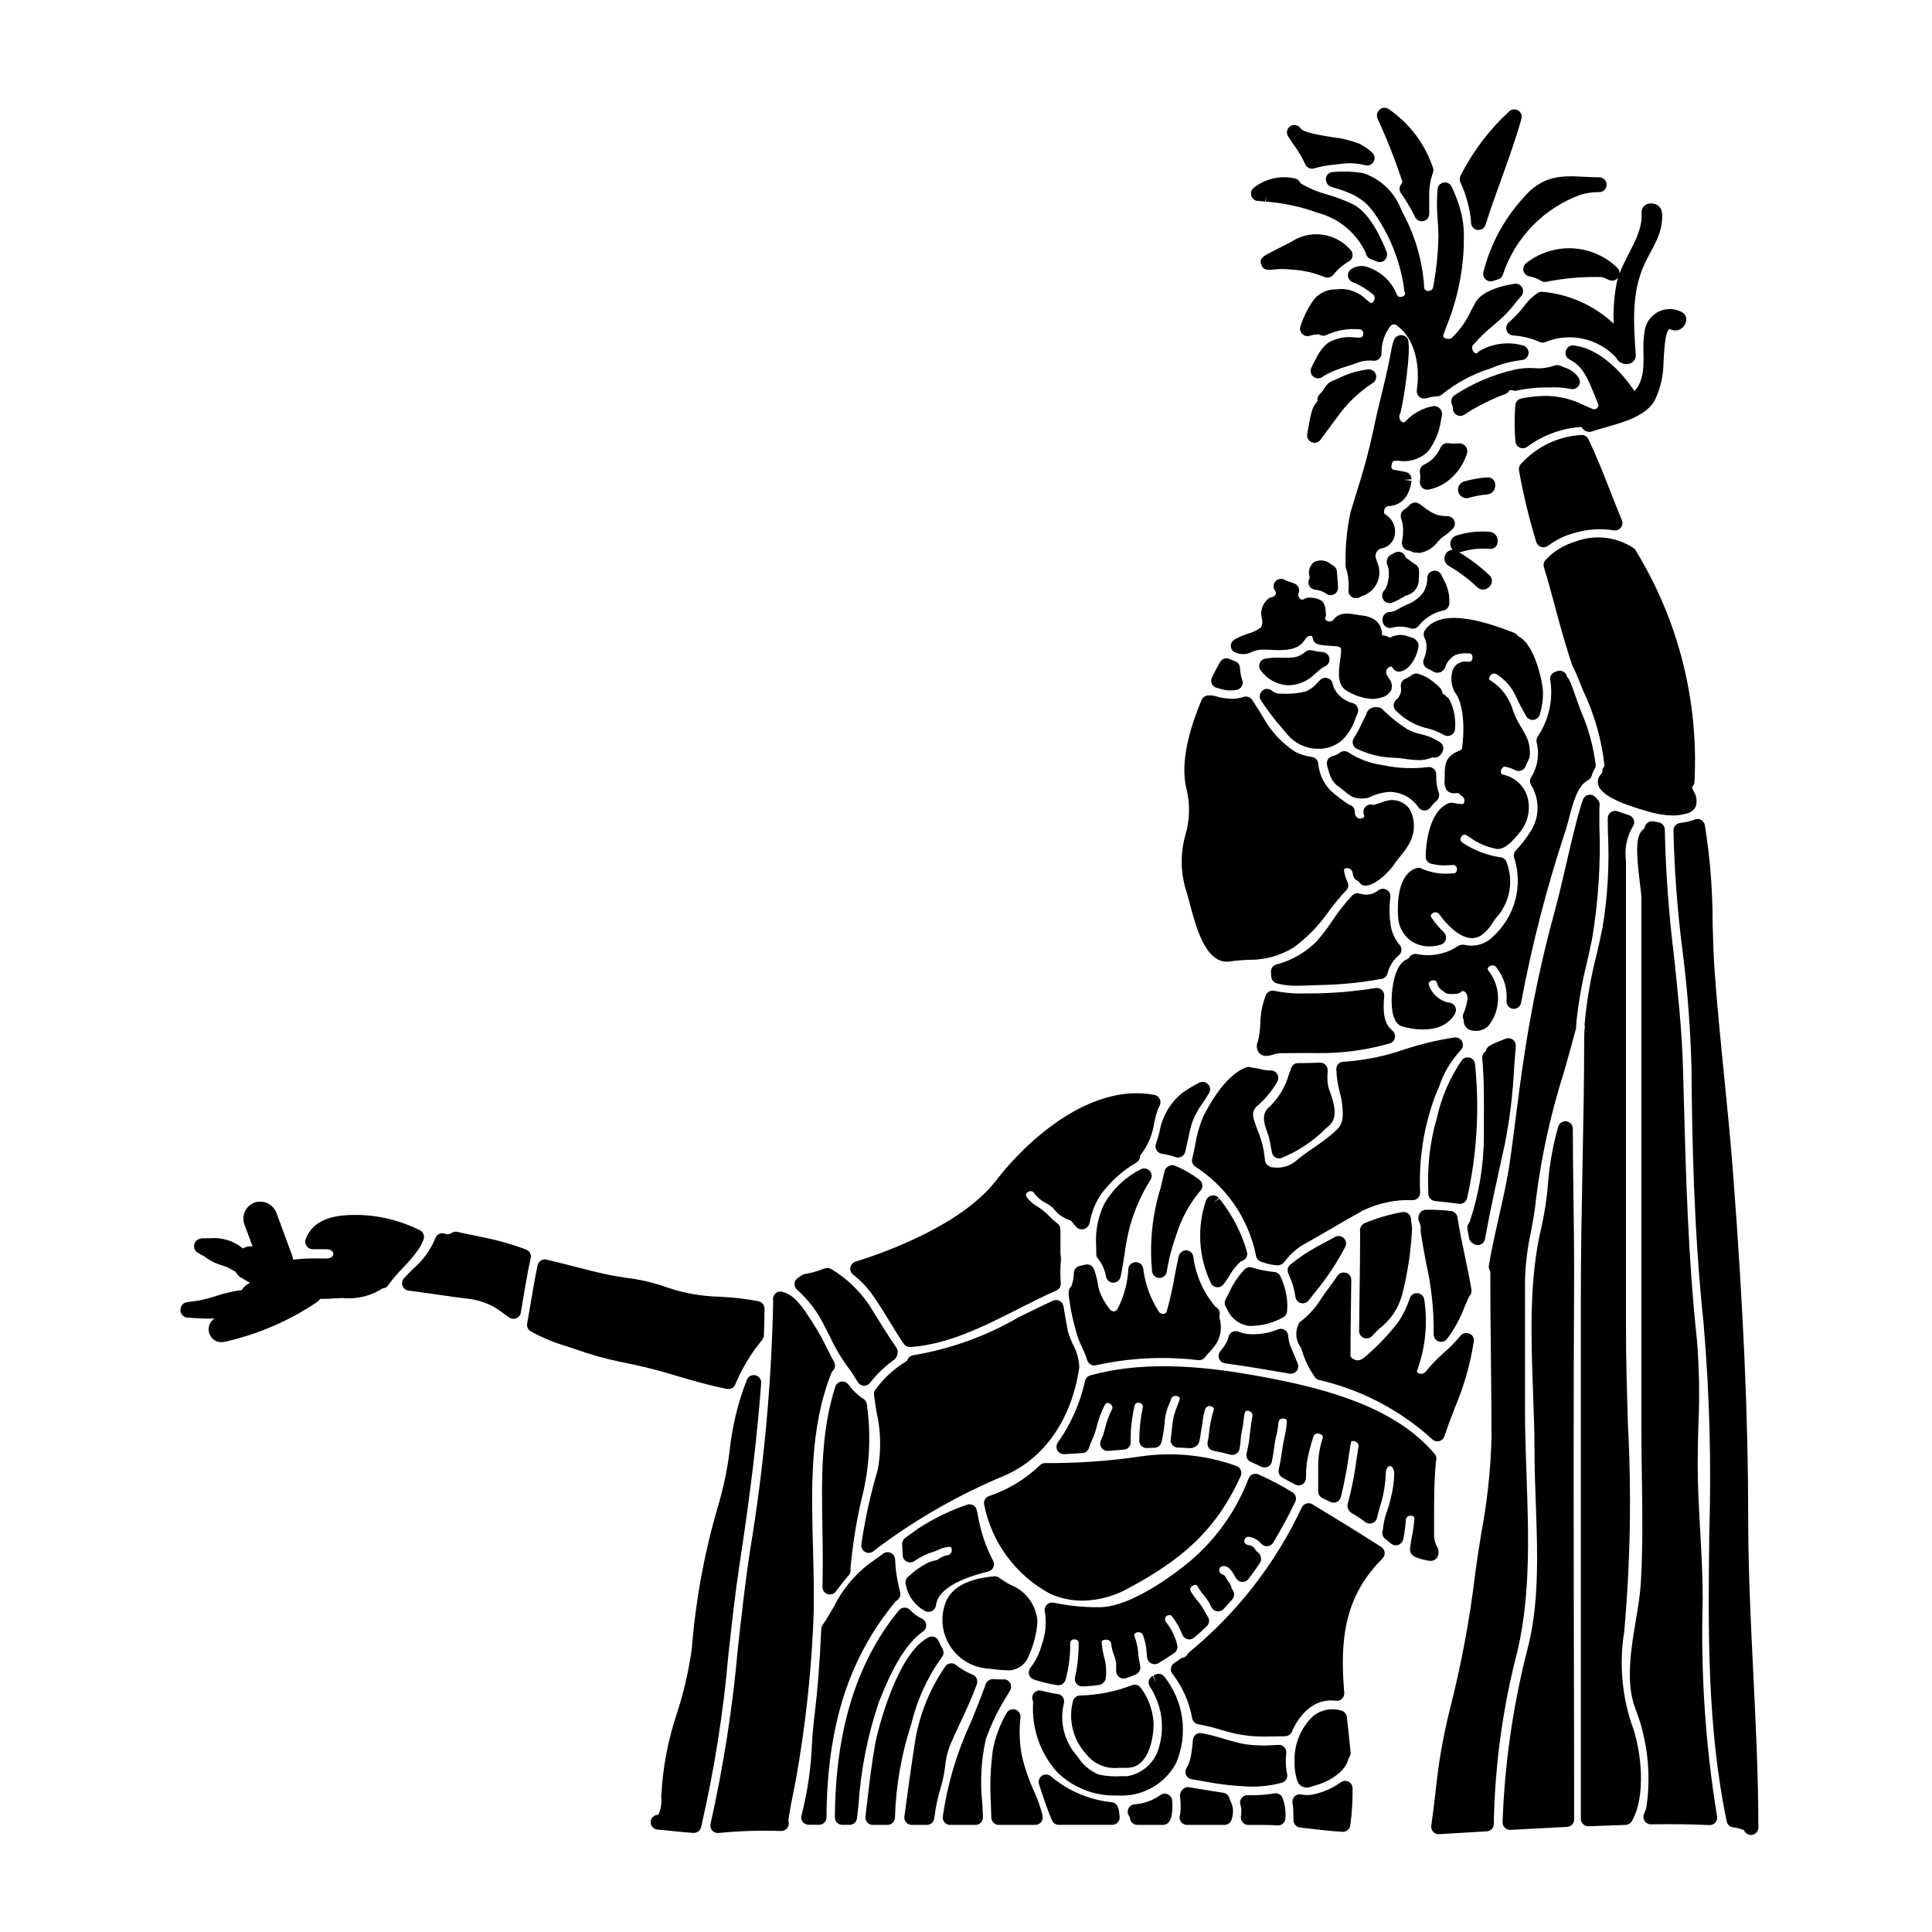 <?xml version="1.0" encoding="UTF-8"?>
<!-- Uploaded to: SVG Repo, www.svgrepo.com, Generator: SVG Repo Mixer Tools -->
<svg fill="#000000" width="800px" height="800px" version="1.1" viewBox="144 144 512 512" xmlns="http://www.w3.org/2000/svg">
 <g>
  <path d="m495.84 427.64c0.02-0.547-0.191-1.078-0.582-1.465-0.391-0.383-0.922-0.59-1.469-0.57-1.902 0.078-3.852 0.133-5.781 0.133-0.953 0.004-1.77 0.688-1.938 1.629-0.039 0.23-0.117 0.457-0.227 0.664-0.105 0.164-0.18 0.344-0.227 0.535-0.957 3.492-2.883 6.644-5.551 9.094-1.898 1.824-0.934 4.461-0.23 6.383h-0.004c0.191 0.48 0.352 0.973 0.48 1.473 0.184 0.789 0.336 1.621 0.488 2.453l0.281 1.449v-0.004c0.102 0.516 0.402 0.969 0.84 1.258 0.438 0.293 0.973 0.395 1.484 0.289 4.481-1.785 8.543-4.473 11.938-7.894l0.789-0.688c2.68-2.25 1.301-6.207 0.395-8.824h-0.004c-0.223-0.582-0.41-1.172-0.562-1.773-0.195-1.145-0.238-2.312-0.133-3.473z"/>
  <path d="m523.94 497.65c-0.004 1.066 0.848 1.938 1.914 1.965h0.051c0.531 0.004 1.039-0.211 1.41-0.59l0.117-0.129c2-2.68 3.609-5.629 4.777-8.762 0.363-0.84 0.711-1.648 1.082-2.469 0.055-0.094 0.125-0.184 0.199-0.266 0.387-0.445 0.559-1.039 0.461-1.617-0.492-2.977-1.109-5.902-1.727-8.836-0.715-3.383-1.457-6.875-1.969-10.344-0.129-0.883-0.836-1.566-1.723-1.672-2.258-0.27-4.531-0.383-6.809-0.332-0.703 0.09-1.309 0.535-1.605 1.18-0.328 0.664-0.316 1.445 0.027 2.102 0.035 0.238 0.117 0.469 0.234 0.676 0.086 0.156 0.129 0.336 0.121 0.516v1.27c0.395 2.793 0.918 5.582 1.43 8.363 1.418 6.18 2.094 12.508 2.008 18.844z"/>
  <path d="m474.25 426.87c-6.094 2.172-10.895 12.023-11.414 13.148-1.02 2.426-1.738 4.969-2.137 7.57-0.227 1.18-0.449 2.316-0.742 3.457v-0.004c-0.215 0.832 0.137 1.703 0.863 2.16 8.309 5.371 14.094 13.875 16.039 23.574 0.113 0.734 0.629 1.344 1.332 1.574 1.352 0.527 2.773 0.855 4.219 0.98 0.703 0.043 1.387-0.246 1.844-0.785l0.438-0.5c1.199-1.586 2.676-2.938 4.356-4 2.684-1.484 5.324-3.027 7.969-4.57 2.754-1.602 5.484-3.203 8.266-4.723 4.082-1.957 8.578-2.883 13.098-2.699 0.52 0 1.023-0.207 1.391-0.578 0.367-0.367 0.578-0.867 0.578-1.391-0.402-8.648 0.922-17.293 3.898-25.422 0.359-0.824 0.711-1.664 1.066-2.519 1.184-3.641 3.141-6.977 5.742-9.781 0.664-0.613 0.828-1.598 0.395-2.391-0.438-0.805-1.367-1.211-2.254-0.988-4.41 0.68-8.754 1.723-12.988 3.117-5.012 1.746-10.23 2.836-15.52 3.242l-0.586 0.027h-0.004c-1.086 0-1.965 0.879-1.965 1.969 0.078 2.098 0.395 4.18 0.934 6.211 0.535 1.906 0.797 3.879 0.789 5.859-0.121 2.535-0.676 3.254-2.988 5.238-1.488 1.238-3.047 2.394-4.66 3.465-1.754 1.168-3.449 2.43-5.07 3.777-1.594 1.219-3.606 1.754-5.598 1.492-0.625 0.02-1.234-0.219-1.68-0.66-0.449-0.441-0.695-1.047-0.68-1.676-0.242-2.562-0.875-5.074-1.879-7.449-0.414-1.117-0.824-2.227-1.129-3.352-0.328-1.281 0.172-2.629 1.258-3.387 2.062-1.797 3.797-3.938 5.133-6.324 0.305-0.613 0.273-1.336-0.086-1.914-0.359-0.582-0.992-0.934-1.676-0.934-0.23 0-0.473 0-0.883-0.027-0.543-0.031-1.086-0.125-1.609-0.277-0.848-0.219-1.711-0.371-2.582-0.457-0.469-0.203-0.992-0.223-1.477-0.055z"/>
  <path d="m534.9 425.98c-0.082-0.77-0.605-1.422-1.34-1.664-0.738-0.246-1.547-0.031-2.07 0.539-3.285 4.742-5.586 10.098-6.773 15.742-0.211 0.762-0.395 1.434-0.562 1.969-1.363 5.633-1.914 11.43-1.633 17.215v0.531c-0.004 1.02 0.77 1.875 1.781 1.969 2.223 0.211 4.359 0.477 6.32 0.738v0.004c0.09 0.012 0.176 0.016 0.266 0.02 0.918-0.004 1.715-0.641 1.918-1.535 2.602-11.652 3.309-23.648 2.094-35.527z"/>
  <path d="m508.78 331.41c-0.184 0.008-0.371 0.008-0.559 0-1.086 0.121-1.969 0.922-2.195 1.992l-0.984 2c-0.656 1.449-1.41 2.852-2.25 4.203-0.582 0.883-0.359 2.07 0.504 2.684 3.25 1.633 6.832 2.5 10.469 2.531 0.82 0.039 1.633 0.129 2.445 0.262 1.227 0.203 2.473 0.32 3.719 0.348 1.152 0.031 2.305-0.176 3.375-0.605 0.219-0.09 0.461-0.121 0.695-0.09 0.785 0.117 1.559-0.281 1.918-0.988 0.406-0.402 0.621-0.957 0.586-1.527-0.039-0.57-0.32-1.098-0.773-1.441-1.594-1.066-3.379-1.82-5.254-2.219-1.254-0.285-2.465-0.734-3.598-1.34-2.363-1.527-4.562-3.301-6.555-5.285-0.41-0.395-0.977-0.586-1.543-0.523z"/>
  <path d="m496.73 350.11c0.555 1.086 1.391 2 2.426 2.644l1.098 0.863c0.711 0.641 1.5 1.191 2.34 1.648 1.18 0.375 2.434 0.457 3.652 0.238 0.199-0.027 0.391-0.086 0.57-0.176 1.668-0.828 3.477-1.324 5.332-1.465h0.121c3.051 0.023 5.898 1.543 7.617 4.066 0.363 0.535 0.965 0.859 1.613 0.863 0.641 0 1.242-0.312 1.609-0.84 0.453-0.648 0.988-1.234 1.594-1.742 0.641-0.543 0.863-1.434 0.559-2.215-0.48-1.406-0.695-2.887-0.633-4.367v-0.395c0-0.586-0.262-1.141-0.715-1.516-0.453-0.375-1.047-0.527-1.625-0.414-3.961 0.488-7.977 0.305-11.879-0.543-3.188-0.422-6.246-1.547-8.945-3.297-0.695-0.531-1.656-0.539-2.363-0.02l-0.316 0.23 0.004 0.004c-0.535 0.332-1.121 0.574-1.734 0.719-1.008 0.285-1.617 1.309-1.383 2.332 0.262 1.152 0.617 2.281 1.059 3.379z"/>
  <path d="m479.51 407.62c-0.98 2.473-1.496 5.098-1.52 7.754-0.051 1.578-0.27 3.148-0.656 4.676-0.477 1.004-0.324 2.195 0.395 3.043 0.465 0.492 1.113 0.758 1.789 0.738 0.652-0.035 1.297-0.156 1.918-0.367 0.547-0.188 1.113-0.305 1.691-0.355l3.426-0.023c2.234-0.023 4.473-0.047 6.691 0h-0.004c6.41 0.07 12.797-0.785 18.961-2.543 0.727-0.172 1.289-0.742 1.457-1.473 0.168-0.727-0.094-1.488-0.672-1.961-2.312-1.891-2.531-5.031-2.152-9.164 0.047-0.598-0.184-1.184-0.625-1.59-0.441-0.41-1.043-0.602-1.637-0.52-5.508 0.895-11.078 1.375-16.656 1.43h-1.23c-2.996 0.137-6-0.086-8.945-0.672-0.895-0.219-1.82 0.207-2.231 1.027z"/>
  <path d="m552.44 288.94c0.195 0.066 0.402 0.098 0.613 0.098 0.426-0.004 0.84-0.141 1.18-0.395 2.086-1.57 4.453-2.723 6.973-3.402 3.371-1 6.926-1.242 10.406-0.707 0.711 0.152 1.449-0.113 1.902-0.684 0.461-0.562 0.578-1.332 0.297-2.004-1.039-2.488-2.023-5-3.004-7.508-1.805-4.617-3.668-9.387-5.875-13.953-0.348-0.754-1.141-1.199-1.969-1.105-6.023 0.371-11.668 3.062-15.742 7.512-0.531 0.457-0.785 1.156-0.68 1.848 1.152 6.418 2.68 12.762 4.578 18.996 0.195 0.629 0.691 1.117 1.32 1.305z"/>
  <path d="m512.93 310.34c1.605-0.43 3.305-0.363 4.875 0.184 0.789 0.246 1.645-0.027 2.148-0.684 1.656-2.09 4-3.531 6.613-4.07 0.898-0.207 1.531-1.016 1.523-1.941 0.105-2.125-0.395-4.242-1.438-6.098-0.086-0.156-0.18-0.371-0.289-0.602l-0.395-0.812c-0.398-0.801-1.289-1.234-2.168-1.047-0.875 0.184-1.516 0.938-1.559 1.832 0.027 1.328-0.312 2.637-0.977 3.785-1.113 1.539-2.668 2.703-4.457 3.344-0.867 0.418-1.766 0.855-2.66 1.391-0.594 0.359-1.273 0.555-1.969 0.562-0.676 0.062-1.273 0.473-1.574 1.078-0.332 0.648-0.332 1.414 0 2.062 0.422 0.859 1.406 1.289 2.324 1.016z"/>
  <path d="m514.49 386.78c0.059 2.59 1.312 5.008 3.398 6.547 1.441 0.984 3.156 1.5 4.902 1.477 1.027-0.008 2.047-0.156 3.027-0.449 0.672-0.203 1.18-0.746 1.344-1.43 0.16-0.68-0.051-1.395-0.555-1.879-1.207-1.172-2.289-2.465-3.238-3.856-0.145-0.219-0.453-0.668 0.262-1.148 0.27-0.215 0.613-0.309 0.957-0.262 0.34 0.047 0.645 0.23 0.848 0.508 0.152 0.223 3.777 5.512 7.762 6.231 1.207 0.254 2.461-0.012 3.465-0.723 1.199-0.91 2.203-2.043 2.965-3.34 0.402-0.66 0.871-1.277 1.402-1.844 3.168-3.902 4.047-9.188 2.309-13.906-0.188-0.828-0.883-1.441-1.727-1.523-3.602-0.523-7.039-1.848-10.055-3.883-0.258-0.145-0.441-0.402-0.5-0.695-0.055-0.293 0.02-0.598 0.207-0.832 0.105-0.258 0.32-0.457 0.59-0.535 0.266-0.082 0.555-0.035 0.785 0.125l0.875 0.539c2.144 1.582 4.629 2.641 7.258 3.09 2.031 0.086 3.828-1.805 5.613-3.965l0.293-0.352c2.297-2.668 3.066-6.324 2.043-9.695-0.949-2.867-3.344-5.023-6.301-5.66-0.469-0.109-0.586-0.32-0.641-0.504-0.105-0.477 0.027-0.973 0.359-1.332 0.262-0.281 0.664-0.383 1.027-0.258 0.82 0.195 1.613 0.488 2.359 0.871 0.492 0.266 1.074 0.309 1.598 0.121 0.527-0.188 0.945-0.59 1.16-1.105 0.195-0.473 0.473-1.121 0.891-1.941h-0.004c0.121-0.223 0.191-0.473 0.215-0.727 0.223-2.184-0.273-4.379-1.41-6.258-0.281-0.508-0.578-1.016-0.883-1.531-0.531-0.863-1.016-1.754-1.449-2.672-0.203-0.473-0.395-0.977-0.613-1.492h-0.004c-0.891-3.336-2.996-6.215-5.902-8.078-0.25-0.125-0.715-0.355-0.344-1.109 0.137-0.32 0.395-0.574 0.719-0.703 0.324-0.129 0.688-0.125 1.008 0.016 2.258 1.383 4.059 3.402 5.168 5.809 0.68 1.516 1.438 3 2.266 4.441l0.492 0.895v-0.004c0.383 0.691 1.137 1.09 1.926 1.016 0.789-0.078 1.449-0.621 1.684-1.379 0.672-2.121 0.953-4.348 0.832-6.57-0.156-2.383-2.152-11.957-6.383-14.129h-0.004c-0.141-0.074-0.266-0.176-0.367-0.301-0.223-0.324-0.539-0.574-0.906-0.715-5.664-2.16-18.922-7.223-23.559-0.727v-0.004c-0.43 0.605-0.488 1.402-0.141 2.059 0.418 0.855 0.602 1.809 0.527 2.758-0.062 0.98-0.301 1.945-0.699 2.848-0.43 0.992 0.023 2.144 1.012 2.578 0.57 0.25 1.117 0.547 1.645 0.879 0.539 0.273 1.172 0.297 1.73 0.059 0.59-0.242 1.055-0.723 1.273-1.32 0.094-0.277 0.203-0.551 0.332-0.816 0.531-1.016 1.344-1.855 2.344-2.418 1.02-0.371 2.106-0.512 3.188-0.418 0.129 0.012 0.262 0.012 0.395 0 0.262-0.031 0.527 0.066 0.707 0.262 0.18 0.23 0.273 0.52 0.262 0.812 0.016 0.309-0.078 0.609-0.266 0.855-0.098 0.121-0.293 0.289-1.098 0.289-0.914-0.168-1.859 0.039-2.621 0.574-0.762 0.531-1.277 1.348-1.434 2.266-0.324 1.457-0.207 2.981 0.332 4.375 0.059 0.309 0.195 0.598 0.391 0.844 2.387 2.922 2.66 9.84 1.902 15.027-0.242 0.273-0.555 0.473-0.906 0.574-3.672 1.426-3.672 3.891-3.668 6.734l-0.02 0.898c-0.156 1 0.074 2.023 0.648 2.856 0.555 0.523 1.312 0.777 2.07 0.691 0.195-0.023 0.387-0.039 0.582-0.039 0.273-0.047 0.555 0.07 0.711 0.305 0.168 0.207 0.379 0.379 0.613 0.504 0.52 0.359 0.746 1.012 0.562 1.617-0.109 0.395-0.277 0.516-0.75 0.473-0.746-0.062-1.488-0.164-2.223-0.312-0.379-0.078-0.777-0.047-1.141 0.094-5.387 2.156-6.039 11.332-6.113 14.094-0.02 0.848 0.504 1.609 1.301 1.898 1.637 0.445 3.34 0.59 5.031 0.418 0.355 0 0.676-0.031 0.93-0.031h-0.004c0.301-0.016 0.59 0.105 0.789 0.324 0.199 0.223 0.293 0.52 0.246 0.816 0 0.496-0.18 1.094-1.023 1.078h-0.488 0.004c-2.613 0.25-5.242-0.156-7.656-1.18-0.516-0.32-1.145-0.383-1.715-0.18-4.641 1.723-4.953 8.684-4.727 12.688z"/>
  <path d="m468.66 505.3c4.816 0.645 9.656 1.469 14.473 2.281l2.621 0.441v0.004c0.105 0.016 0.215 0.023 0.324 0.027 0.664 0 1.289-0.332 1.652-0.887 0.367-0.559 0.426-1.262 0.16-1.871l-0.668-1.617c-0.395-0.938-0.789-1.879-1.199-2.828h-0.004c-0.363-0.926-0.578-1.902-0.629-2.898-0.051-0.621-0.398-1.184-0.93-1.512-0.531-0.324-1.188-0.383-1.766-0.148-2.613 1.082-5.453 1.496-8.266 1.207-0.777-0.117-1.539-0.324-2.269-0.613-0.535-0.199-1.133-0.152-1.633 0.121-0.5 0.277-0.855 0.758-0.977 1.316-0.078 0.375-0.195 0.742-0.348 1.094-0.48 0.965-1.09 1.859-1.809 2.66-0.457 0.551-0.578 1.305-0.32 1.973 0.258 0.664 0.859 1.141 1.566 1.234z"/>
  <path d="m489.06 502c0.711 2.391 1.801 4.648 3.231 6.691 0.258 0.508 0.719 0.883 1.27 1.023 11.176 2.566 21.504 7.973 29.984 15.695 0.363 0.363 0.859 0.566 1.371 0.562 0.156 0 0.312-0.016 0.461-0.055 0.664-0.156 1.195-0.645 1.41-1.289 0.844-2.543 1.773-4.988 2.691-7.394 2.465-5.731 4.188-11.754 5.117-17.922 0.062-0.879-0.488-1.684-1.328-1.941-0.887-0.281-1.852 0.035-2.394 0.789-0.133 0.191-0.277 0.375-0.43 0.555-1.168 1.316-2.418 2.559-3.738 3.723-1.797 1.543-3.445 3.258-4.914 5.117-0.508 0.539-1.312 0.668-1.965 0.316-0.27-0.148-0.43-0.285-0.215-0.824l-0.004 0.004c2.148-5.953 2.781-12.348 1.84-18.605-0.105-0.914-0.832-1.633-1.746-1.734-0.918-0.121-1.793 0.434-2.074 1.316-0.691 2.09-1.637 4.086-2.805 5.953-2.535 3.371-5.43 6.461-8.629 9.215-1.555 1.426-2.309 1.496-3.242 1.105-1.062-0.445-1.062-0.926-1.062-1.152 0-4.758 0.066-9.527 0.137-14.297l0.074-5.703v0.004c0-0.863-0.574-1.617-1.398-1.852-0.844-0.242-1.742 0.074-2.25 0.789-0.871 1.254-1.738 2.504-2.684 3.734-0.492 0.652-1 1.383-1.527 2.141-1.371 2.289-3.141 4.312-5.219 5.984-0.441 0.223-0.785 0.605-0.961 1.07-0.055 0.148-0.113 0.281-0.117 0.301v-0.004c-0.746 1.898-0.477 4.047 0.715 5.703 0.152 0.32 0.289 0.645 0.402 0.98z"/>
  <path d="m504.18 496.72c-0.008 0.812 0.488 1.543 1.242 1.844 0.23 0.094 0.477 0.137 0.727 0.141 0.547 0 1.07-0.23 1.445-0.633 0.625-0.68 1.227-1.285 1.613-1.645l0.418-0.395v0.004c2.82-2.18 4.883-5.199 5.879-8.621 1.516-5.828 2.422-11.801 2.707-17.816l-0.273-2.453 0.004 0.004c0-0.582-0.258-1.133-0.703-1.508-0.445-0.375-1.035-0.531-1.609-0.43-3.441 0.621-6.805 1.613-10.035 2.953-0.871 0.434-1.344 1.402-1.145 2.359 0 5.531-0.074 11.059-0.152 16.59-0.043 3.203-0.082 6.406-0.117 9.605z"/>
  <path d="m446.25 453.92c-4.035 2.039-7.379 5.219-9.617 9.145-1.547 3.207-2.293 6.742-2.18 10.301l0.039 1.012c0.023 0.629 0.051 1.215 0.02 1.797-0.035 0.574 0.184 1.133 0.602 1.531 1.051 1.387 1.742 3.008 2.023 4.723 0.215 0.879 1.004 1.492 1.906 1.492h0.031c0.914-0.016 1.699-0.656 1.895-1.551 0.438-2.035 0.762-4.156 1.078-6.207 0.305-2.34 0.746-4.656 1.328-6.941 1.211-4.426 3.066-8.648 5.508-12.531 0.496-0.762 0.402-1.762-0.219-2.422-0.625-0.66-1.621-0.809-2.41-0.355z"/>
  <path d="m556.39 321.98h0.004v-0.004z"/>
  <path d="m536.31 473.84c0.641-0.25 1.102-0.812 1.223-1.484 1.398-7.734 3.148-15.547 4.812-23.105l0.445-2.008c1.316-6.691 2.141-13.469 2.469-20.281 0.137-1.906 0.281-3.805 0.438-5.703 0.055-0.676-0.238-1.332-0.777-1.738-0.543-0.406-1.254-0.508-1.887-0.266l-2.266 0.91c-0.441 0.176-0.875 0.359-1.285 0.562-0.066 0.031-0.504 0.27-0.789 0.438-0.441 0.277-0.758 0.719-0.875 1.23-0.047 0.137-0.137 0.254-0.258 0.332-0.527 0.41-0.809 1.062-0.75 1.73 0.508 5.512 0.473 11.289 0.438 16.871v4.152c-0.078 7.539-1.332 15.02-3.719 22.172-0.043 0.16-0.117 0.309-0.215 0.441-0.367 0.441-0.523 1.016-0.43 1.574l0.43 2.434c0.117 0.629 0.52 1.168 1.094 1.457 0.34 0.254 0.754 0.395 1.18 0.395 0.246 0.008 0.492-0.031 0.723-0.113z"/>
  <path d="m465.15 460.83c-0.691 0.113-1.27 0.582-1.52 1.234-2.484 7.223-2.016 15.137 1.297 22.02 0.312 0.594 0.906 0.988 1.574 1.043h0.168c0.613 0.008 1.195-0.273 1.574-0.762 0.609-0.789 1.137-1.617 1.66-2.438 0.734-1.312 1.672-2.496 2.777-3.516 0.113-0.102 0.25-0.184 0.395-0.23 1.012-0.273 1.633-1.289 1.414-2.316-1.418-5.039-3.816-9.746-7.059-13.855l-0.305-0.352-1.652 1.105 1.512-1.262c-0.449-0.535-1.148-0.789-1.836-0.672z"/>
  <path d="m497.86 471.78c-1.5 0.789-2.996 1.594-4.535 2.434l-0.547 0.301v-0.004c-2.402 1.324-4.68 2.863-6.801 4.602-0.684 0.543-0.926 1.469-0.598 2.277l0.219 0.539c0.844 1.781 1.41 3.68 1.676 5.629 0.055 0.809 0.598 1.504 1.371 1.746 0.773 0.242 1.617-0.016 2.125-0.648l0.762-0.945c1.328-1.641 2.648-3.277 3.852-4.984l0.004 0.004c1.902-2.641 3.613-5.414 5.117-8.301 0.391-0.762 0.246-1.688-0.359-2.293s-1.531-0.75-2.293-0.355z"/>
  <path d="m469.18 490.88c1.004 2.523 3.348 4.269 6.055 4.512 3.102 0.008 6.152-0.789 8.852-2.309 0.605-0.336 0.988-0.961 1.012-1.648l0.031-0.605v-0.004c0.039-0.594 0.039-1.188 0-1.781-0.199-2.336-0.797-4.617-1.773-6.746-0.293-0.719-0.98-1.199-1.754-1.223-1.992-0.18-3.957-0.578-5.859-1.184-0.664-0.184-1.379-0.004-1.879 0.473-1.758 1.844-3.18 3.981-4.199 6.312-0.289 0.57-0.57 1.133-0.871 1.684l0.004 0.004c-0.336 0.617-0.316 1.367 0.051 1.965z"/>
  <path d="m453.53 453.13c-0.52 0.348-0.871 0.895-0.969 1.512l-0.027 0.102c-0.293 1.309-0.609 2.633-0.934 3.977h0.004c-2.254 7.211-3.027 14.805-2.277 22.324 0.164 0.938 0.977 1.625 1.93 1.633 0.945 0 1.758-0.672 1.938-1.602 0.527-3.348 1.379-6.633 2.535-9.812 1.32-4.289 3.492-8.266 6.387-11.695 0.383-0.406 0.57-0.961 0.523-1.516-0.051-0.559-0.336-1.066-0.789-1.402-2.027-1.551-4.254-2.824-6.617-3.789-0.582-0.172-1.207-0.07-1.703 0.27z"/>
  <path d="m373.73 516.17c-0.07-0.617-0.426-1.168-0.965-1.48-1.543-1.02-2.883-2.312-3.961-3.816-0.445-0.574-1.172-0.859-1.891-0.734s-1.312 0.637-1.535 1.328c-3.867 11.883-3.648 24.68-3.434 37.055 0.055 2.969 0.102 5.902 0.098 8.844 0 2.363-0.023 4.789-0.078 7.188-0.016 0.852 0.523 1.617 1.332 1.895 0.805 0.277 1.699 0 2.211-0.684 1.117-1.512 2.238-2.973 3.438-4.328 0.309-0.359 0.48-0.816 0.477-1.289 0-0.09-0.02-0.277-0.039-0.434 0.602-6.883 1.742-13.703 3.418-20.406 1.703-7.59 2.016-15.43 0.93-23.137z"/>
  <path d="m471.63 532.48c-8.105-2.894-16.801-3.762-25.32-2.519-8.387 1.242-16.859 1.832-25.34 1.773-0.559 0-1.09 0.234-1.465 0.652-3.84 3.676-8.453 6.453-13.504 8.125-0.91 0.363-1.414 1.344-1.18 2.297 2.023 10.082 8.449 18.73 17.516 23.578 2.691 1.195 5.606 1.812 8.551 1.809 4.309-0.074 8.527-1.227 12.273-3.356 13.277-7.191 22.863-14.664 29.629-29.668l0.004-0.004c0.227-0.504 0.23-1.082 0.008-1.59-0.219-0.508-0.645-0.898-1.168-1.078z"/>
  <path d="m428.24 500.08c-0.477-1.02-0.879-2.07-1.207-3.148l-0.137-0.75c-0.395-2.027-0.746-4.027-1.055-5.988-0.094-0.609-0.469-1.137-1.008-1.43-0.539-0.293-1.188-0.32-1.75-0.066-3.082 1.379-6.191 2.926-9.328 4.492-8.527 4.941-17.875 8.305-27.598 9.93-0.734 0.07-1.367 0.543-1.641 1.23-0.094 0.203-0.254 0.371-0.453 0.48-3.156 1.918-5.894 4.449-8.066 7.438-0.254 0.34-0.391 0.754-0.395 1.18 0.004 0.16 0.02 0.316 0.059 0.469 0.168 1.344 0.395 2.734 0.609 4.16 1.191 5.09 1.301 10.375 0.324 15.508-1.918 6.461-3.367 13.051-4.328 19.719-0.105 0.793 0.277 1.57 0.973 1.969 0.297 0.172 0.633 0.262 0.977 0.262 0.445-0.004 0.875-0.152 1.227-0.426 0.746-0.598 1.5-1.18 2.328-1.785v-0.004c9.965-7.285 20.746-13.375 32.133-18.148 10.805-4.508 18.137-15.02 20.117-28.84-0.086-2.195-0.695-4.336-1.781-6.25z"/>
  <path d="m405.55 586.17c0.488 0.027 1.047 0.102 1.637 0.176h0.004c1.07 0.164 2.152 0.254 3.238 0.273 2.617 0.332 5.133-1.133 6.133-3.574l0.25-0.676c1.195-2.719 1.914-5.617 2.121-8.578-0.266-4.445-3.133-8.316-7.309-9.867-0.816-0.473-1.637-0.945-2.582-1.613-0.418-0.41-0.992-0.621-1.574-0.57-6.773 0.59-11.059 2.809-12.742 6.609-1.562 3.805-1.223 8.125 0.914 11.645 2.133 3.516 5.812 5.809 9.91 6.176z"/>
  <path d="m432.11 504.41c0.234 0.855 1.012 1.449 1.898 1.449 0.156 0 0.312-0.02 0.461-0.059 8.898-1.969 18.062-2.426 27.109-1.344 0.668 0.066 1.324-0.215 1.738-0.746 0.352-0.449 0.73-0.875 1.117-1.297v0.004c0.738-0.77 1.406-1.598 1.996-2.484 1.156-2.023 1.43-4.438 0.75-6.668-0.047-0.195-0.047-0.402 0-0.598 0.238-0.906-0.16-1.859-0.977-2.324-0.074-0.074-0.156-0.141-0.242-0.203-3.117-3.746-5.106-8.301-5.734-13.133-0.145-0.938-0.934-1.637-1.879-1.668-0.918 0.039-1.711 0.652-1.969 1.531-0.422 1.863-0.789 3.738-1.133 5.606-0.52 3.012-1.191 5.992-2.019 8.934-0.086 0.41-0.418 0.727-0.836 0.785-0.504 0.062-1-0.168-1.273-0.594-2.238-3.438-3.656-7.344-4.148-11.414-0.137-0.98-0.98-1.711-1.969-1.699-0.992-0.012-1.84 0.723-1.969 1.707-0.188 3.742-1.172 7.398-2.891 10.73-0.203 0.344-0.555 0.578-0.957 0.633-0.48-0.047-0.914-0.309-1.18-0.715-1.141-1.438-2.043-3.051-2.668-4.777-0.164-0.582-0.297-1.172-0.395-1.77-0.199-1.387-0.559-2.742-1.07-4.047-0.391-0.883-1.367-1.352-2.301-1.102-0.441 0.113-0.887 0.234-1.328 0.309v-0.004c-0.953 0.152-1.66 0.977-1.66 1.941-0.016 1.133-0.223 2.258-0.609 3.324-0.047 0.125-0.121 0.242-0.223 0.336-0.328 0.367-0.516 0.84-0.523 1.336-0.039 0.199-0.047 0.402-0.027 0.602 0.438 3.91 1.273 7.766 2.488 11.504 0.309 0.891 0.668 1.762 1.078 2.609 0.535 1.066 0.984 2.168 1.344 3.305z"/>
  <path d="m511.5 379.82c-0.676-0.41-1.531-0.375-2.172 0.09-1.355 1.141-3.207 1.488-4.883 0.926-0.719-0.266-1.523-0.09-2.066 0.445-1.965 2.098-3.746 4.363-5.32 6.762-1.277 1.934-2.688 3.777-4.223 5.512-2.945 2.922-6.613 5.012-10.625 6.059-0.926 0.277-1.516 1.188-1.387 2.144l0.039 0.492c0 0.23 0.031 0.465 0.062 0.695 0.098 0.781 0.648 1.426 1.402 1.648 1.809 0.469 3.672 0.688 5.539 0.645 1.18 0 2.363-0.055 3.457-0.105 0.961-0.043 1.887-0.086 2.719-0.086v-0.004c5.121-0.098 10.227-0.598 15.27-1.492l0.473-0.086c0.875 0 1.641-0.578 1.887-1.414 0.469-1.891 1.512-3.586 2.988-4.859 0.422-0.344 0.688-0.848 0.723-1.395 0.039-0.547-0.152-1.082-0.527-1.48-1.348-1.582-2.172-3.539-2.363-5.606-0.34-2.293-0.352-4.625-0.027-6.922 0.109-0.789-0.27-1.57-0.965-1.969z"/>
  <path d="m474.78 551.24c1.402 0.168 2.68 0.875 3.566 1.969 0.43 0.422 1.031 0.621 1.629 0.547 0.594-0.078 1.125-0.426 1.434-0.941 2.113-3.484 4.082-7.129 5.844-10.824h0.004c0.438-0.91 0.109-2.008-0.758-2.531-2.891-1.758-5.887-3.336-8.969-4.727-0.48-0.215-1.027-0.227-1.52-0.035-0.488 0.191-0.883 0.57-1.09 1.051-3.234 8.5-8.562 16.047-15.484 21.941-7.293 6.043-17.449 12.418-24.277 12.234-3.988 0.039-7.969-0.359-11.867-1.184-0.66-0.164-1.355 0.023-1.844 0.496-0.488 0.469-0.699 1.16-0.559 1.824 0.492 2.918 0.219 5.914-0.785 8.699-0.566 2.234-1.578 4.332-2.977 6.164-0.438 0.496-0.598 1.18-0.422 1.816 0.172 0.641 0.656 1.148 1.285 1.355 2.023 0.664 4.102 1.164 6.203 1.492 0.98 0.145 1.914-0.457 2.188-1.406 0.863-3.164 1.277-6.43 1.23-9.707-0.012-0.293 0.105-0.578 0.324-0.773 0.219-0.199 0.516-0.289 0.805-0.246 0.527 0.051 1.113 0.125 1.113 0.988 0.031 3.043-0.293 6.082-0.957 9.055-0.145 0.586-0.008 1.203 0.367 1.676 0.371 0.473 0.941 0.75 1.543 0.75h0.074c1.523-0.043 3.039-0.184 4.539-0.426 0.926-0.219 1.594-1.02 1.645-1.965 0.16-1.48 0.09-2.973-0.207-4.43-0.453-1.543-0.75-3.125-0.898-4.723-0.031-0.43 0.113-0.562 0.246-0.652h0.004c0.516-0.277 1.133-0.285 1.656-0.02 0.375 0.16 0.617 0.531 0.617 0.938 0.113 1.047 0.367 2.07 0.758 3.043 0.301 0.719 0.484 1.477 0.551 2.254v1.93-0.004c0 0.641 0.312 1.238 0.832 1.605 0.52 0.375 1.191 0.469 1.793 0.25 0.875-0.309 1.746-0.617 2.586-0.984 0.812-0.348 1.297-1.191 1.18-2.07-0.062-0.484-0.156-0.957-0.246-1.43-0.137-0.598-0.227-1.203-0.27-1.812-0.086-1.633-0.426-3.238-1-4.766-0.105-0.289-0.266-0.723 0.484-1 0.02 0 1.328-0.477 1.762 0.699 0.551 1.488 0.871 3.051 0.953 4.633 0.027 0.492 0.086 0.98 0.172 1.465 0.125 0.621 0.539 1.145 1.117 1.402 0.578 0.258 1.242 0.227 1.793-0.086 1.438-0.832 2.848-1.738 4.25-2.707 0.672-0.465 0.984-1.297 0.789-2.09-0.504-2.148-1.465-4.164-2.82-5.902-0.508-0.445-0.566-1.215-0.133-1.73 0.25-0.207 0.562-0.32 0.887-0.316 0.195-0.027 0.387 0.035 0.531 0.168 1.223 1.496 2.188 3.184 2.867 4.996 0.223 0.594 0.723 1.047 1.34 1.207 0.613 0.164 1.27 0.02 1.762-0.391 1.156-0.965 2.285-1.969 3.391-3.031h-0.004c0.703-0.668 0.816-1.746 0.266-2.547-0.277-0.414-0.527-0.848-0.758-1.289-0.355-0.703-0.77-1.375-1.234-2.012l-0.691-0.875h-0.004c-0.676-0.781-1.281-1.629-1.805-2.523-0.211-0.32-0.211-0.734 0-1.055 0.285-0.375 0.711-0.625 1.18-0.691 0.195 0 0.434 0.066 0.66 0.504h0.004c0.473 0.812 1.016 1.578 1.625 2.293 0.406 0.48 0.781 0.984 1.121 1.512 0.227 0.363 0.422 0.75 0.617 1.137l0.289 0.562v0.004c0.293 0.562 0.844 0.949 1.473 1.035 0.633 0.082 1.27-0.145 1.707-0.605 0.762-0.82 1.508-1.66 2.316-2.59 0.621-0.711 0.652-1.762 0.074-2.504-0.09-0.125-0.172-0.258-0.246-0.395-0.113-0.707-0.441-1.359-0.945-1.867-0.164-0.336-0.348-0.66-0.555-0.977-0.258-0.512-0.727-0.887-1.281-1.027-0.141-0.062-0.25-0.176-0.316-0.312-0.176-0.293-0.234-0.637-0.168-0.969 0.215-0.789 1.07-0.789 1.598-0.723 0.691 0.102 1.574 0.961 2.246 2.184l0.348 0.602c0.059 0.102 0.125 0.199 0.203 0.289 0.305 0.609 0.898 1.02 1.574 1.086 0.68 0.051 1.336-0.246 1.75-0.789 1.066-1.418 2.106-2.836 3.086-4.281h-0.004c0.266-0.496 0.328-1.07 0.18-1.609-0.156-0.562-0.512-1.047-1-1.363l-0.359-0.375-0.027-0.035c-0.34-0.746-1.062-1.246-1.879-1.301-0.211-0.035-1.098-0.219-1.098-1.102h-0.004c0.023-0.328 0.176-0.633 0.418-0.852 0.164-0.164 0.383-0.266 0.613-0.277z"/>
  <path d="m593.05 351.22c1.145-21.578-4.301-42.992-15.613-61.402-0.168-0.281-0.402-0.516-0.68-0.684-4.539-2.922-10.191-3.523-15.242-1.625-3.121 0.914-5.926 2.676-8.105 5.09-0.344 0.496-0.438 1.121-0.262 1.695 1.105 3.586 2.09 7.262 3.078 10.941 1.34 4.984 2.723 10.137 4.547 15.352 0.445 0.809 0.84 1.641 1.18 2.5 0.469 1.203 0.977 2.449 1.488 3.723 3.055 6.344 5.012 13.16 5.777 20.16-0.367 0.371-0.574 0.871-0.574 1.395-0.004 0.277-0.121 0.547-0.324 0.738-0.758 0.762-1.051 1.875-0.762 2.914 0.664 2.391 4.938 4.723 12.707 6.887 2.219 0.719 4.531 1.129 6.863 1.215 1.332 0 2.656-0.184 3.934-0.551 1.012-0.23 1.867-0.902 2.324-1.832 0.43-1.332 0.238-2.789-0.523-3.965-0.109-0.242-0.227-0.488-0.328-0.738-0.172-0.422-0.07-0.531 0-0.605 0.305-0.332 0.488-0.758 0.516-1.207z"/>
  <path d="m444 590.59c-4.398 1.703-9.062 2.629-13.777 2.734-0.926 0.012-1.715 0.668-1.902 1.574-1.262 4.957 0.074 10.211 3.543 13.969 2.027 2.598 5.25 3.973 8.531 3.633h1.121 1.199c5.512 0 7-7.394 7-11.766-0.172-3.387-1.336-6.648-3.352-9.379-0.504-0.785-1.492-1.105-2.363-0.766z"/>
  <path d="m395 556.16c-0.781 0.137-1.52 0.457-2.156 0.93-0.195 0.137-0.406 0.258-0.625 0.352l-0.59 0.145-0.004 0.004c-0.738 0.141-1.453 0.395-2.117 0.75-1.68 0.91-3.238 2.031-4.637 3.336-0.711 0.453-1.051 1.312-0.848 2.133 0.516 3.074 2.449 5.731 5.219 7.168 0.562 0.262 1.215 0.246 1.762-0.043 0.551-0.293 0.93-0.824 1.023-1.438 0.035-0.293 0.094-0.582 0.18-0.867 0.84-3.332 5.828-6.297 13.695-8.148h-0.004c0.609-0.145 1.113-0.57 1.359-1.145 0.246-0.578 0.199-1.234-0.121-1.773-1.973-3.832-3.332-7.949-4.027-12.203l-0.266-1.18c-0.125-0.555-0.484-1.031-0.988-1.301-0.504-0.266-1.098-0.305-1.633-0.102-4.555 1.57-8.902 3.695-12.938 6.328-1.121 0.824-2.258 1.645-3.379 2.445-0.551 0.395-0.859 1.043-0.82 1.719l0.133 2.93c0.039 0.715 0.461 1.352 1.102 1.664s1.402 0.254 1.988-0.152c0.969-0.68 2-1.262 3.078-1.742 0.547-0.238 1.105-0.445 1.676-0.625 0.535-0.156 1.055-0.355 1.555-0.594 0.887-0.441 1.848-0.719 2.832-0.816 0.473-0.039 0.578 0.105 0.621 0.172 0.223 0.418 0.23 0.918 0.023 1.348-0.195 0.426-0.621 0.703-1.094 0.707z"/>
  <path d="m513.91 329.52c-0.379 0.379-0.586 0.898-0.574 1.434 0.012 0.539 0.242 1.047 0.637 1.41 2.098 2.144 4.727 3.691 7.617 4.488 1.77 0.355 3.469 0.996 5.031 1.898 0.309 0.188 0.66 0.289 1.023 0.289 0.34 0 0.676-0.09 0.973-0.262 0.621-0.352 1-1.016 0.996-1.73 0.23-2.75-0.352-5.504-1.672-7.93-0.234-0.23-0.488-0.441-0.762-0.625-0.047-0.062-0.098-0.121-0.152-0.176-0.141-0.141-0.297-0.254-0.469-0.348-0.188-0.102-0.289-0.203-0.297-0.305v0.004c-0.023-0.34-0.133-0.668-0.316-0.953-0.047-0.066-0.25-0.344-0.309-0.395h0.004c-0.391-0.43-0.816-0.824-1.273-1.18l-0.5-0.426c-1.098-0.922-2.367-1.621-3.738-2.059-0.672-0.301-1.457-0.199-2.031 0.262-0.516 0.402-1.082 0.734-1.688 0.984-0.855 0.367-1.336 1.285-1.152 2.199 0.195 1.172-0.203 2.367-1.062 3.191z"/>
  <path d="m515.9 289.1c0.348 0.465 0.883 0.754 1.461 0.785 0.305 0.051 0.594 0.176 0.84 0.363 0.449 0.176 0.93 0.25 1.41 0.227 0.211 0.039 0.426 0.059 0.641 0.059 1.938-0.348 3.664-1.426 4.824-3.016 0.352-0.391 0.727-0.758 1.125-1.098l0.34-0.238v-0.004c0.91-0.605 1.758-1.312 2.516-2.106 0.512-0.566 0.648-1.375 0.352-2.078-0.293-0.703-0.969-1.172-1.73-1.203-1.066 0.016-2.129-0.137-3.148-0.449-1.18-0.512-2.281-1.188-3.273-2.008l-1.078-0.789v0.004c-0.793-0.57-1.887-0.465-2.562 0.238-0.441 0.477-0.941 0.891-1.488 1.238-0.809 0.504-1.141 1.516-0.785 2.402 0.383 1.141 0.543 2.344 0.477 3.543 0.004 0.852-0.09 1.699-0.273 2.531-0.117 0.559 0.012 1.141 0.355 1.598z"/>
  <path d="m543.95 247.55c0.148-0.246 0.617-0.191 0.895-0.094v-0.004c0.344 0.121 0.715 0.148 1.074 0.07 2.394-0.531 4.836-0.812 7.289-0.84h1.098c1.992-0.117 3.988 0.012 5.945 0.395 0.797 0.188 1.629-0.137 2.09-0.816 0.457-0.68 0.445-1.574-0.031-2.242-0.738-1.055-1.766-1.875-2.957-2.363l-2.016-0.789v0.004c-0.512-0.195-1.082-0.168-1.574 0.074-1.695 0.57-3.488 0.777-5.269 0.609-1.723-0.098-3.453 0.043-5.141 0.414-5.68 1.297-11.082 3.606-15.949 6.809-0.777 0.566-1.031 1.613-0.598 2.477 0.152 0.309 0.227 0.648 0.215 0.992 0 0.715 0.387 1.371 1.012 1.719s1.391 0.328 1.996-0.051c3.402-2.234 7.043-4.074 10.859-5.484 0.449-0.156 0.828-0.469 1.062-0.879z"/>
  <path d="m484.05 337.32 1.18 1.426h0.004c1.926 2.231 4.688 3.566 7.633 3.688h0.512c2.496 0.047 4.906-0.91 6.691-2.656 1.43-1.551 2.504-3.391 3.148-5.394 0.176-0.453 0.355-0.91 0.555-1.371h0.004c0.211-0.496 0.211-1.055 0-1.551s-0.617-0.887-1.125-1.074c-2.203-0.527-4.07-1.988-5.117-4.004-0.156-0.426-0.266-0.828-0.395-1.32l0.004 0.004c-0.188-0.668-0.707-1.188-1.375-1.371-0.668-0.184-1.387 0-1.887 0.48l-0.754 0.75c-0.863 1.059-1.992 1.875-3.266 2.363-2.035 0.473-4.121 0.652-6.203 0.539h-0.852c-0.676-0.09-1.305-0.387-1.801-0.855-0.754-0.586-1.824-0.543-2.531 0.102s-0.848 1.707-0.332 2.512c1.793 2.707 3.766 5.293 5.906 7.734z"/>
  <path d="m507.77 245.52c0.762-0.469 1.113-1.387 0.859-2.242-0.258-0.855-1.055-1.43-1.945-1.402-2.785 0.309-5.488 1.117-7.984 2.387l-1.371 0.586c-0.27 0.117-0.531 0.25-0.789 0.395-0.219 0.094-0.418 0.227-0.59 0.395-0.43 0.453-0.812 0.949-1.141 1.484l-0.445 0.656c-0.195 0.258-0.418 0.496-0.656 0.715-0.406 0.402-0.617 0.961-0.578 1.531 0.023 0.309-0.117 0.605-0.367 0.789-0.969 0.969-1.453 3.039-2.176 7.309l-0.156 0.906c-0.164 0.898 0.316 1.793 1.156 2.156 0.84 0.359 1.82 0.094 2.359-0.641l1.18-1.609c1.012-1.379 2.019-2.754 3.051-4.113h0.004c2.555-3.699 5.816-6.859 9.59-9.301z"/>
  <path d="m525.78 262.55c-0.477 1.051-1.125 2.019-1.926 2.856-0.695 0.723-1.527 1.301-2.441 1.703-0.809 0.375-1.27 1.242-1.121 2.117 0.121 0.766 0.121 1.547 0 2.312-0.086 0.633 0.141 1.27 0.609 1.707 0.359 0.344 0.84 0.535 1.34 0.535 0.133 0 0.266-0.016 0.395-0.043 2.574-0.512 4.918-1.832 6.691-3.769 1.633-1.68 2.832-3.734 3.496-5.984 0.125-0.621-0.047-1.266-0.465-1.742-0.449-0.516-1.117-0.793-1.801-0.738-0.891 0.078-1.789 0.062-2.68-0.047-0.863-0.141-1.719 0.301-2.098 1.094z"/>
  <path d="m485.2 325.61h0.082c2.769-0.012 5.414-1.148 7.328-3.148 0.656-0.586 1.344-1.133 2.055-1.648 0.035-0.023 0.395-0.188 0.438-0.215 0.844-0.336 1.344-1.207 1.215-2.106-0.129-0.902-0.855-1.594-1.758-1.68-0.965-0.074-1.922-0.223-2.863-0.449-0.621-0.172-1.289-0.023-1.781 0.391-0.781 0.703-1.73 1.188-2.758 1.41-1.098 0.148-2.207 0.191-3.312 0.125l-1.34-0.023c-1.047 0.012-2.09 0.098-3.125 0.266-0.703 0.102-1.297 0.578-1.551 1.246-0.254 0.664-0.129 1.414 0.328 1.961 1.668 2.258 4.242 3.668 7.043 3.871z"/>
  <path d="m512.26 303.81c0.164 0.004 0.328-0.02 0.488-0.062 0.988-0.32 1.93-0.77 2.805-1.332 0.449-0.254 0.852-0.508 1.062-0.59 2.016-0.453 3.434-2.266 3.383-4.332 0.062-0.746 0.062-1.465 0.062-2.211 0-0.699-0.371-1.344-0.973-1.695-0.375-0.234-0.734-0.484-1.082-0.758-0.363-0.273-0.727-0.543-1.117-0.789v0.004c-0.207-0.121-0.363-0.305-0.449-0.523-0.199-0.559-0.641-0.996-1.199-1.191-0.555-0.199-1.172-0.133-1.68 0.176-0.262 0.168-0.543 0.309-0.836 0.422-0.496 0.234-0.879 0.648-1.07 1.16-0.207 0.527-0.207 1.117 0 1.645 0.148 0.336 0.258 0.688 0.328 1.051 0.188 1.473 0.035 2.973-0.434 4.379-0.172 0.527-0.445 1.012-0.812 1.422-0.492 0.586-0.598 1.402-0.273 2.098 0.32 0.691 1.016 1.133 1.781 1.133z"/>
  <path d="m509.96 289.36c1.859-0.262 3.34-1.691 3.664-3.539 0.41-2.113-0.531-4.262-2.363-5.394-0.203-0.117-0.742-0.43-0.348-1.445 0.09-0.492 0.516-0.852 1.016-0.855 3.434-0.188 5.488-2.363 6.148-6.691l-1.969-0.262 1.969-0.164c0.004-0.918-0.633-1.715-1.527-1.922-0.633-0.145-1.262-0.254-1.898-0.363-0.43-0.074-0.855-0.145-1.238-0.223-0.387-0.078-0.531-0.277-0.562-0.336-0.145-0.336-0.156-0.719-0.027-1.066 0.09-0.988 0.789-1 0.984-1.004h0.789-0.004c2.856 0.484 5.769-0.43 7.836-2.461 1.613-2.098 2.727-4.535 3.254-7.129 0.078-0.395 0.145-0.789 0.207-1.18 0.062-0.395 0.145-0.906 0.242-1.348h0.004c0.094-0.594-0.086-1.195-0.484-1.641-0.555-0.625-1.418-0.871-2.215-0.633-2.668 0.578-5.098 1.949-6.973 3.934-0.34 0.395-0.555 0.355-0.789 0.242l0.004 0.004c-0.625-0.348-0.953-1.059-0.812-1.762 0.016-0.195 0.078-0.387 0.18-0.555 0.523-0.883 3.328-17.965 1.91-19.926v0.004c-0.477-0.645-1.281-0.953-2.066-0.789-1.531 0.344-1.758 1.574-2.527 5.688-0.645 3.445-1.504 6.965-2.332 10.379-0.762 3.117-1.52 6.234-2.137 9.352-1.16 5.359-2.594 10.66-4.289 15.875-0.574 1.859-1.141 3.711-1.695 5.59-1.031 4.734-1.469 9.582-1.309 14.426 0.035 0.27 0.109 0.535 0.223 0.785 0.531 1.812 0.707 3.711 0.52 5.59-0.004 0.727 0.398 1.398 1.039 1.738 0.293 0.168 0.625 0.254 0.965 0.25 0.395 0 0.781-0.109 1.121-0.316l0.277-0.188h-0.004c1.879-0.523 3.43-1.855 4.231-3.633 0.805-1.777 0.777-3.816-0.074-5.574-0.434-1.273-0.5-1.641-0.215-2.269 0.219-0.574 0.691-1.012 1.277-1.188z"/>
  <path d="m490.98 299.27c0.305 0.562 0.871 0.941 1.512 1.016 1.062 0.062 2.086 0.418 2.957 1.031 0.613 0.461 1.441 0.523 2.117 0.16 0.676-0.363 1.078-1.086 1.031-1.852-0.066-1.066-0.152-2.207-0.242-3.391l-0.051-0.633v0.004c0-0.711-0.383-1.367-1-1.719l-0.449-0.285v0.004c-1.258-1.137-3.074-1.402-4.606-0.672-1.199 0.957-1.672 2.562-1.18 4.016 0.012 0.176-0.031 0.348-0.117 0.496-0.289 0.574-0.281 1.258 0.027 1.824z"/>
  <path d="m418.89 620.7-0.789-1.852h0.004c-1.434-3.102-2.547-6.344-3.324-9.672-0.613-3.32-0.73-6.711-0.344-10.066 0.082-0.93-0.496-1.793-1.391-2.062-0.891-0.273-1.852 0.121-2.301 0.941-1.73 2.996-2.949 6.258-3.609 9.656-0.676 4.918-0.852 9.895-0.523 14.852l0.09 3.191 0.004 0.004c0.023 1.066 0.895 1.922 1.965 1.922h9.707c0.609 0 1.184-0.281 1.559-0.766 0.371-0.484 0.5-1.113 0.344-1.703-0.367-1.508-0.832-2.996-1.391-4.445z"/>
  <path d="m484.87 608.61c0.066-0.574-0.125-1.148-0.52-1.574-0.379-0.438-0.945-0.672-1.523-0.621l-0.848 0.039c-2.637 0.227-5.293 0.156-7.914-0.199-1.895-0.363-3.762-0.84-5.602-1.422-1.98-0.625-4-1.133-6.043-1.523-0.547-0.098-1.113 0.047-1.551 0.395-0.438 0.344-0.707 0.855-0.746 1.414-0.102 1.543-0.297 3.078-0.586 4.598-0.219 1.016-0.602 1.992-1.137 2.887-0.32 0.562-0.344 1.242-0.066 1.824 0.281 0.582 0.824 0.992 1.461 1.094l3.086 0.516c4.195 0.832 8.453 1.312 12.727 1.434 2.734 0.023 5.461-0.324 8.105-1.031 0.969-0.273 1.578-1.23 1.41-2.227-0.027-0.148-0.062-0.285-0.113-0.496-0.297-1.684-0.344-3.406-0.141-5.106z"/>
  <path d="m440.63 624.69c-0.023-0.602-0.145-1.191-0.359-1.75-0.234-0.703-0.844-1.215-1.574-1.324-5.949-0.59-11.578-2.973-16.141-6.836-0.656-0.605-1.641-0.691-2.394-0.211-0.754 0.48-1.086 1.41-0.812 2.262 0.953 2.973 2.086 6.406 3.43 9.586 0.312 0.719 1.027 1.184 1.812 1.18h14.172c0.602 0 1.172-0.277 1.543-0.75 0.375-0.473 0.508-1.09 0.367-1.68-0.027-0.156-0.039-0.316-0.043-0.477z"/>
  <path d="m452.59 588.37c-0.543-0.73-1.523-0.992-2.359-0.629-0.195 0.086-0.395 0.188-0.562 0.289l0.691 1.863-0.883-1.762v-0.004c-0.492 0.246-0.859 0.691-1.008 1.223s-0.07 1.102 0.223 1.57c3.144 4.723 4.051 10.59 2.477 16.039-1.027 4.043-4.352 7.086-8.469 7.754h-1.652c-2 0.133-4.012-0.02-5.969-0.461-2.301-0.996-4.238-2.672-5.562-4.797l-0.391-0.457c-3.203-3.816-4.375-8.945-3.148-13.773 0.094-0.527-0.031-1.066-0.344-1.496-0.312-0.43-0.789-0.715-1.312-0.789-1.453-0.211-2.887-0.508-4.305-0.891-0.734-0.191-1.516 0.059-2.008 0.645-0.488 0.582-0.594 1.398-0.273 2.09 0.039 0.113 0.055 0.23 0.051 0.348-0.453 6.738 1.812 13.375 6.297 18.426 4.172 4.156 9.859 6.418 15.746 6.266h0.254c3.148 0.223 6.293-0.469 9.059-1.992 2.766-1.52 5.031-3.805 6.531-6.578 1.598-3.738 2.152-7.84 1.609-11.867-0.543-4.027-2.164-7.832-4.691-11.016z"/>
  <path d="m469.82 620.59c0-0.043-0.027-0.086-0.043-0.129v-0.004c-0.227-0.727-0.855-1.254-1.605-1.359-1.836-0.254-3.664-0.57-5.512-0.883-1.238-0.207-2.473-0.422-3.711-0.613-0.621-0.02-1.219 0.234-1.633 0.695-0.445 0.492-0.66 1.148-0.598 1.809 0.195 1.426 0.223 2.871 0.09 4.305l-0.086 0.449c0 0.023-0.086 0.395-0.09 0.434h-0.004c-0.105 0.574 0.051 1.164 0.426 1.613 0.375 0.449 0.926 0.707 1.512 0.707h9.93c0.867 0.004 1.633-0.562 1.887-1.391 0.324-0.938 0.441-1.934 0.34-2.918-0.105-0.699-0.32-1.379-0.637-2.012-0.102-0.23-0.191-0.465-0.266-0.703z"/>
  <path d="m481.71 619.27c-2.328 0.402-4.691 0.555-7.051 0.453-0.637-0.012-1.246 0.281-1.633 0.785-0.387 0.508-0.5 1.172-0.312 1.781 0.145 0.422 0.23 0.863 0.258 1.305 0.02 0.594-0.02 1.191-0.109 1.777-0.086 0.566 0.078 1.141 0.453 1.574 0.375 0.434 0.918 0.684 1.488 0.684h4.152c1.18 0 2.363 0.051 3.594 0.129h0.125l0.004 0.004c1.023 0 1.879-0.781 1.965-1.801 0.16-1.859-0.098-3.734-0.75-5.484-0.336-0.879-1.258-1.391-2.184-1.207z"/>
  <path d="m382.54 565.91c-0.762-2.859-1.211-5.793-1.336-8.746-0.055-0.711-0.488-1.34-1.137-1.637-0.648-0.301-1.406-0.227-1.984 0.195-1.27 0.926-2.516 1.828-3.781 2.699-3.981 3.062-7.195 7-9.398 11.512-0.926 1.574-1.859 3.195-2.914 4.723-0.211 0.301-0.328 0.656-0.348 1.027-0.375 8.758-1 16.594-1.91 23.965-0.211 1.738-0.395 3.938-0.555 6.336h0.004c-0.234 6.43-1.156 12.816-2.758 19.047-0.191 0.598-0.09 1.254 0.281 1.766 0.371 0.492 0.953 0.785 1.574 0.785h2.785c0.523 0 1.023-0.207 1.395-0.574 0.367-0.371 0.574-0.871 0.574-1.395 0.148-24.23 5.922-42.383 18.449-57.379 0.875-0.41 1.324-1.395 1.059-2.324z"/>
  <path d="m393.56 583.22c0.551-0.641 0.629-1.559 0.199-2.285-0.375-0.617-0.691-1.27-0.945-1.949-0.195-0.527-0.605-0.945-1.125-1.152-0.523-0.203-1.105-0.18-1.609 0.074-8.32 4.176-13.516 24.629-14.191 28.477-0.914 5.144-1.539 10.504-2.141 15.684l-0.395 3.348v0.004c-0.066 0.562 0.109 1.125 0.488 1.543 0.375 0.422 0.914 0.66 1.48 0.656h3.883-0.004c1.066 0 1.941-0.848 1.969-1.91 0.25-8.441 1.707-16.797 4.332-24.824 1.504-6.356 4.242-12.359 8.059-17.664z"/>
  <path d="m388.59 576.37c0.582-0.395 0.91-1.074 0.855-1.781-0.055-0.703-0.48-1.324-1.121-1.629-1.188-0.555-2.254-1.332-3.148-2.289-0.387-0.422-0.938-0.652-1.508-0.629-0.57 0.016-1.105 0.281-1.465 0.723-11.25 13.777-16.797 31.738-16.957 54.871 0 0.523 0.207 1.023 0.578 1.395 0.367 0.367 0.871 0.574 1.391 0.574h1.93c1.008 0.008 1.855-0.746 1.969-1.746l0.395-3.434h-0.004c0.594-9.246 2.387-18.375 5.336-27.156 1.734-4.438 5.844-14.879 11.75-18.898z"/>
  <path d="m395.67 606.74c0.902-2.144 1.898-4.266 2.894-6.391 1.512-3.223 3.074-6.566 4.297-9.98v-0.055c0.082-0.223 0.121-0.453 0.125-0.688 0-0.809-0.492-1.535-1.242-1.832-1.586-0.625-3.062-1.488-4.383-2.562-0.414-0.332-0.941-0.488-1.469-0.426-0.527 0.059-1.008 0.328-1.332 0.75-3.953 5.703-6.648 12.18-7.906 19.008-0.922 5.644-2.262 15.473-2.981 20.828-0.074 0.566 0.098 1.137 0.477 1.562 0.375 0.426 0.922 0.672 1.492 0.664h3.988c1.012 0.008 1.863-0.762 1.965-1.77 0.363-3.031 1.012-6.023 1.938-8.93 0.422-1.566 0.73-3.156 0.93-4.766 0.18-1.848 0.586-3.664 1.207-5.414z"/>
  <path d="m411.07 593.04 0.609-1.031c0.371-0.621 0.371-1.395 0-2.019-0.352-0.641-1.055-1.012-1.785-0.938-0.895 0.031-1.789 0.008-2.676-0.082-1.027-0.016-1.922 0.703-2.129 1.711-1.156 3.269-2.469 6.477-3.773 9.672v-0.004c-3.711 7.957-6.231 16.418-7.477 25.109-0.055 0.555 0.129 1.105 0.504 1.52 0.375 0.41 0.906 0.645 1.461 0.641h6.723c0.531 0 1.043-0.215 1.414-0.602 0.371-0.383 0.57-0.902 0.551-1.438-0.047-1.223-0.109-2.484-0.172-3.758-0.621-5.617-0.312-11.301 0.914-16.82 1.469-4.199 3.426-8.215 5.836-11.961z"/>
  <path d="m454.63 621.2c-0.035-0.703-0.449-1.336-1.078-1.652-0.633-0.316-1.383-0.273-1.973 0.117-1.984 1.438-4.332 2.301-6.777 2.488-0.711 0.008-1.359 0.398-1.703 1.02-0.34 0.625-0.32 1.383 0.055 1.984 0.191 0.312 0.293 0.512 0.293 0.484 0 0.523 0.207 1.023 0.574 1.395 0.371 0.367 0.871 0.574 1.395 0.574h6.801c0.688 0 1.324-0.359 1.68-0.949 0.312-0.492 0.52-1.047 0.609-1.625 0.129-0.754 0.199-1.516 0.211-2.281 0-0.395-0.023-0.754-0.051-1.117z"/>
  <path d="m501.36 616.15c-0.66-0.328-1.453-0.262-2.047 0.176-2.156 1.555-4.609 2.641-7.207 3.195-1.047 0.242-2.137 0.258-3.188 0.039-0.652-0.156-1.336 0.027-1.82 0.488-0.484 0.465-0.699 1.141-0.574 1.797 0.113 0.594 0.184 1.191 0.211 1.797 0 0.477 0 0.957 0.027 1.434l0.027 1.27c-0.008 1.004 0.742 1.852 1.738 1.969l1.715 0.199c3.148 0.367 6.371 0.746 9.531 0.934h0.117c0.98 0 1.812-0.723 1.949-1.695 0.449-3.258 0.652-6.547 0.605-9.84 0-0.746-0.418-1.426-1.086-1.762z"/>
  <path d="m574.44 576.36c1.633-18.32 1.953-36.738 0.965-55.105-0.242-8.215-0.5-16.703-0.5-24.934v-124.26c-0.434-3.098 0.184-6.246 1.758-8.949 0.395-0.508 0.516-1.18 0.324-1.793-0.191-0.617-0.672-1.098-1.285-1.293-0.984-0.312-2.004-0.648-2.992-1.012-0.605-0.223-1.285-0.133-1.816 0.238-0.527 0.371-0.84 0.98-0.832 1.629l0.051 3.68c0.434 8.469-0.047 16.957-1.434 25.32-0.473 2.305-0.996 4.598-1.52 6.883-1.578 6.125-2.656 12.363-3.223 18.66-0.012 0.188 0.004 0.379 0.047 0.562 0.043 0.203 0.035 0.414-0.027 0.617 0 0.051 0 0.102-0.027 0.152-0.023 0.129-0.039 0.262-0.047 0.395-0.027 0.59-0.055 1.156-0.055 1.75 0 11.316-0.223 22.828-0.441 33.969-0.215 11.141-0.445 22.691-0.445 34.047v139.09c0 0.523 0.207 1.023 0.578 1.391 0.367 0.371 0.867 0.578 1.391 0.578h0.082c3.098-0.125 6.18-0.227 9.215-0.332l0.621-0.02c0.738-0.07 1.391-0.516 1.723-1.18 3.609-6.328 2.637-18.465-0.332-26.066l0.004-0.004c-2.481-7.75-3.09-15.977-1.781-24.008z"/>
  <path d="m565.88 393.01c1.699-9.996 2.359-20.145 1.969-30.277v-4.809c0-0.062 0.07-0.438 0.074-0.5 0.062-0.633-0.184-1.262-0.664-1.68-0.156-0.145-0.305-0.301-0.438-0.469-0.465-0.52-1.164-0.758-1.848-0.625-0.684 0.133-1.246 0.617-1.48 1.27-1.062 2.988-2.301 8.078-2.492 8.91-0.695 2.805-1.352 5.629-2 8.445-0.945 4.098-1.922 8.336-3.051 12.445v0.004c-3.269 11.957-5.859 24.094-7.754 36.344-0.973 6.106-1.777 12.402-2.562 18.5-0.457 3.543-0.914 7.086-1.402 10.629-0.715 5.117-1.898 10.363-3.043 15.43-0.938 4.16-1.91 8.453-2.625 12.703l0.004-0.004c-0.066 0.414-0.004 0.836 0.18 1.215 0.113 0.176 0.18 0.375 0.195 0.586 0 7.371 0.078 14.734 0.16 22.094 0.082 7.359 0.16 14.695 0.16 22.043v-0.004c-0.242 8.387-1.145 16.738-2.691 24.98-0.57 3.543-1.137 7.086-1.602 10.605-1.457 12.258-3.727 24.406-6.797 36.359-1.789 7.219-3.047 14.559-3.766 21.961-0.344 2.875-0.688 5.758-1.109 8.66-0.078 0.582 0.102 1.172 0.496 1.609 0.375 0.406 0.902 0.637 1.453 0.637h0.109c2.781-0.148 6.805-0.395 11.664-0.688l1.008-0.059c1.008-0.062 1.805-0.875 1.848-1.883 0.234-14.461 2.082-28.852 5.512-42.902 4.348-15.809 3.734-33.121 3.148-49.871-0.199-5.781-0.395-11.246-0.395-16.66v-34.762c0.117-4.215 0.629-8.406 1.527-12.52 0.559-3 1.133-6.106 1.438-9.352v-0.004c1.445-11.293 3.91-22.434 7.363-33.281 1.078-3.801 2.16-7.59 3.148-11.367 0.035-0.156 0.059-0.316 0.066-0.477 0.027-0.512 0.051-1.043 0.102-1.574 0.543-5.152 1.445-10.262 2.703-15.293 0.477-2.098 0.949-4.219 1.391-6.371z"/>
  <path d="m608.63 587.29c-0.656-13.402-1.34-27.262-1.34-40.934 0-26.445-1.273-55.52-4.016-91.508-0.656-8.598-1.531-17.32-2.363-25.727-0.914-9.121-1.859-18.551-2.527-27.828-0.301-4.16-0.395-8.402-0.531-12.898h0.008c0-8.621-0.691-17.23-2.066-25.746-0.109-0.562-0.461-1.051-0.957-1.336-0.5-0.289-1.098-0.34-1.637-0.145-1.285 0.465-2.617 0.781-3.973 0.938-1 0.113-1.758 0.961-1.75 1.969 0.246 10.641 1.047 21.258 2.398 31.816 1.324 10.367 2.125 20.801 2.391 31.25 0.133 18.594 0.617 43.074 3.195 67.547 1.586 18.562 2.09 37.203 1.512 55.828-0.297 25.168-0.602 51.191 4.625 76.195 0.168 0.797 0.805 1.41 1.609 1.539 1.02 0.117 2.019 0.371 2.973 0.758 0.332 0.891 1.258 1.414 2.191 1.242 0.938-0.168 1.617-0.984 1.617-1.934-0.016-13.711-0.695-27.582-1.359-41.027z"/>
  <path d="m594.57 549.78c-0.328-5.875-0.664-11.957-0.664-17.809 0-3.34 0.09-6.731 0.18-10.133v-0.004c0.363-7.621 0.234-15.262-0.391-22.867-2.34-21.867-2.906-43.059-3.512-65.496l-0.172-6.383c-0.277-9.945-1.352-20.016-2.391-29.754-1.379-11.109-2.188-22.285-2.43-33.477-0.004-0.953-0.688-1.762-1.621-1.93l-0.551-0.105c-0.25-0.039-0.512-0.078-0.789-0.133v-0.004c-0.508-0.105-1.043-0.012-1.48 0.266-0.441 0.281-0.75 0.727-0.863 1.234-0.039 0.227-0.168 0.426-0.355 0.555-2.106 1.637-1.988 5.789-0.922 14.48 0.199 1.629 0.375 2.981 0.375 3.668v140.71c0 4.184 0.062 8.414 0.129 12.664 0.145 9.492 0.297 19.312-0.312 28.707-0.172 2.754-0.703 5.902-1.262 9.258-1.312 7.848-2.797 16.742-0.16 23.543v-0.008c3.231 8.324 4.242 17.348 2.93 26.18-0.141 0.609-0.352 1.203-0.625 1.766-0.266 0.605-0.203 1.309 0.16 1.863 0.363 0.555 0.98 0.891 1.645 0.891h0.027c6.207-0.086 11.414 0 15.473 0.207h0.105c0.59 0 1.145-0.262 1.52-0.715s0.523-1.051 0.414-1.625c-3.082-18.93-4.356-38.113-3.793-57.285 0.012-6.078-0.332-12.273-0.664-18.262z"/>
  <path d="m491.78 542.65c-0.469-0.293-1.043-0.367-1.574-0.207-0.535 0.16-0.977 0.539-1.215 1.043-6.961 14.852-17.156 27.961-29.836 38.367-0.242 0.191-0.438 0.438-0.57 0.715-0.207 0.348-0.551 0.594-0.949 0.676-0.281 0.051-0.551 0.164-0.785 0.332-0.547 0.395-1.121 0.789-1.695 1.18h-0.004c-0.434 0.297-0.73 0.758-0.82 1.273-0.094 0.52 0.023 1.051 0.324 1.484 2.688 3.449 4.5 7.504 5.281 11.805 0.133 0.848 0.797 1.508 1.641 1.641 1.965 0.348 3.902 0.82 5.809 1.41 1.336 0.395 2.668 0.762 4.035 1.078 2.629 0.555 5.312 0.812 8 0.762 1.18 0 2.309-0.027 3.449-0.055l1.711-0.039c0.773-0.012 1.469-0.473 1.777-1.184 0.922-2.164 4.453-9.129 11.672-8.215l-0.004 0.004c0.594 0.078 1.188-0.117 1.617-0.531 0.426-0.41 0.645-0.988 0.602-1.578-1.219-14.098 0.039-25.543 10.133-35.59l-0.004 0.004c0.422-0.422 0.633-1.012 0.57-1.605-0.062-0.59-0.391-1.125-0.891-1.445-6-3.859-11.82-7.414-18.273-11.324z"/>
  <path d="m489.88 617.7c0.129 0.02 0.262 0.027 0.391 0.027 0.492-0.02 0.98-0.125 1.434-0.316 0.18-0.066 0.359-0.125 0.543-0.176 2.512-0.555 8.035-2.992 9.055-6.969v-0.062c0.043-0.172 0.117-0.328 0.223-0.465 0.293-0.391 0.43-0.867 0.395-1.352-0.301-3.148-0.645-6.297-0.992-9.379-0.09-0.801-0.664-1.465-1.441-1.676-2.519-0.773-5.258-0.277-7.352 1.324-3.356 3.094-5.203 7.492-5.066 12.059-0.066 1.719 0.16 3.438 0.676 5.078 0.277 1 1.113 1.742 2.137 1.906z"/>
  <path d="m560.98 460.89c-0.082-5.902-0.164-11.84-0.164-17.766 0.008-0.992-0.723-1.836-1.703-1.969-0.973-0.117-1.887 0.488-2.164 1.426l-0.641 2.363c-1.055 4.219-1.75 8.516-2.078 12.852-0.297 3.684-0.84 7.344-1.629 10.953-3.414 13.945-2.863 29.277-2.336 44.082 0.195 5.414 0.395 10.527 0.395 15.578 0 4.484 0.164 9.117 0.336 13.816 0.488 13.383 0.996 27.25-2.387 39.547v-0.004c-3.731 14.766-5.879 29.883-6.406 45.102-0.027 0.539 0.168 1.062 0.539 1.453 0.371 0.391 0.891 0.613 1.43 0.613h0.109c4.723-0.266 9.785-0.531 15-0.789 1.051-0.047 1.879-0.914 1.879-1.969 0-14.266-0.02-28.523-0.062-42.773-0.062-33.242-0.125-67.621 0.062-101.49 0.004-6.918-0.094-13.953-0.18-21.023z"/>
  <path d="m524.8 553.85c-0.465-0.871-0.723-1.84-0.754-2.828v-6.691c0-3.746 0.051-8.211 0.488-13.062 0.25-0.668 0.121-1.422-0.34-1.969-10.32-12.203-27.891-16.992-43.727-20.074-14.641-2.797-31.738-5.086-47.52-0.738-0.699 0.191-1.238 0.758-1.395 1.469-1.289 5.871-3.746 11.426-7.219 16.328-0.43 0.617-0.469 1.426-0.102 2.082 0.367 0.652 1.07 1.039 1.816 1.008 1.574-0.082 3.211-0.188 4.801-0.297 0.816-0.055 1.512-0.613 1.75-1.395 0.223-0.699 0.484-1.383 0.785-2.051 0.461-0.977 0.836-1.992 1.117-3.031 0.512-2.199 1.289-4.332 2.32-6.34 0.219-0.395 0.441-0.469 0.625-0.477 0.488 0.031 0.934 0.289 1.207 0.691 0.211 0.324 0.211 0.738 0 1.062-0.852 1.738-1.5 3.57-1.934 5.457l-0.27 0.992c-0.18 0.59-0.414 1.164-0.699 1.715-0.305 0.637-0.246 1.387 0.152 1.969 0.402 0.57 1.074 0.895 1.773 0.844l4.176-0.348v0.004c1.02-0.078 1.809-0.926 1.816-1.949-0.094-3.273 0.254-6.543 1.031-9.723 0.051-0.285 0.23-0.531 0.484-0.668s0.559-0.148 0.824-0.035c0.293 0.031 0.555 0.195 0.711 0.441 0.16 0.246 0.199 0.555 0.109 0.832-0.582 2.852-0.891 5.75-0.91 8.66-0.02 0.559 0.203 1.102 0.609 1.488s0.957 0.578 1.516 0.535c0.395-0.035 0.832-0.047 1.242-0.055l0.711-0.023c0.883-0.035 1.629-0.652 1.836-1.508 0.465-2.027 0.766-4.09 0.902-6.168 0.191-1.41 0.59-2.781 1.18-4.074l0.453-1.18c0.113-0.414 0.457-0.723 0.879-0.789 0.469-0.102 0.961 0.039 1.305 0.375 0.066 0.074 0.195 0.23 0.023 0.715l-0.477 1.27v0.004c-0.785 1.809-1.281 3.731-1.465 5.695-0.066 1.117-0.199 2.234-0.391 3.336-0.09 0.562 0.066 1.137 0.43 1.574 0.367 0.438 0.902 0.695 1.469 0.707 1.125 0.023 2.242 0.078 3.398 0.152 0.66-0.051 1.281-0.328 1.758-0.789 0.258-0.266 0.441-0.594 0.531-0.949 0.094-0.352 0.16-0.668 0.23-1.066l0.121-0.863c0.043-0.355 0.086-0.711 0.16-1.07 0.148-0.746 0.246-1.484 0.352-2.211h0.004c0.117-1.16 0.352-2.301 0.695-3.41 0.129-0.32 0.379-0.578 0.699-0.711 0.32-0.133 0.676-0.129 0.996 0.008 0.789 0.285 0.629 0.789 0.539 1.035-0.605 1.879-1 3.82-1.184 5.789l-0.207 1.598c-0.051 0.316-0.121 0.648-0.195 0.984-0.117 0.523-0.016 1.07 0.281 1.516 0.297 0.445 0.766 0.75 1.293 0.844 1.473 0.258 2.934 0.59 4.375 0.996 0.531 0.156 1.098 0.086 1.574-0.191 0.469-0.277 0.805-0.734 0.922-1.27 0.164-0.824 0.27-1.664 0.32-2.504 0.027-0.754 0.129-1.504 0.301-2.238 0.223-0.914 0.375-1.84 0.457-2.777 0.059-0.66 0.156-1.32 0.293-1.969 0.047-0.242 0.168-0.812 1.039-0.629 0.332 0.047 0.629 0.227 0.82 0.5 0.195 0.273 0.27 0.617 0.203 0.945-0.32 1.516-0.496 3.051-0.668 4.578h-0.004c-0.152 1.742-0.441 3.473-0.863 5.172-0.262 0.938 0.207 1.926 1.102 2.32 0.945 0.422 1.887 0.84 2.801 1.281v0.004c0.551 0.266 1.195 0.258 1.742-0.016 0.551-0.277 0.938-0.793 1.051-1.395 0.285-1.492 0.527-2.988 0.688-4.43 0.105-0.75 0.277-1.484 0.438-2.215 0.297-1.188 0.496-2.398 0.594-3.621 0.066-1.152 1.254-1.117 1.371-1.117 0.906 0.047 0.871 0.648 0.859 0.914h-0.004c-0.109 1.441-0.328 2.871-0.66 4.281-0.215 1.07-0.438 2.141-0.578 3.231-0.234 1.707-0.52 3.391-0.91 5.074-0.195 0.852 0.195 1.73 0.957 2.156 0.676 0.379 1.359 0.75 2.047 1.113l1.316 0.715-0.004 0.004c0.613 0.332 1.352 0.316 1.949-0.035 0.598-0.355 0.965-1 0.965-1.695-0.012-1.312 0.055-2.629 0.195-3.934 0.418-2.391 1.012-4.746 1.781-7.047 0.32-1.035 1.434-0.762 1.648-0.691 0.684 0.207 0.945 0.602 0.789 1.18-0.73 2.191-1.129 4.477-1.184 6.785v7.277c0 0.758 0.434 1.449 1.113 1.777l2.137 1.016h0.004c0.527 0.254 1.141 0.258 1.672 0.016 0.535-0.246 0.93-0.715 1.082-1.281 0.898-3.644 1.605-7.336 2.117-11.055l0.52-3.277c0.07-0.441 0.223-0.5 0.293-0.523v-0.004c0.457-0.102 0.934 0.023 1.285 0.332 0.375 0.277 0.551 0.754 0.449 1.207l-0.508 3.316v0.004c-0.512 4.008-1.301 7.977-2.363 11.879-0.156 0.973 0.316 1.941 1.184 2.414 0.676 0.367 1.332 0.77 1.969 1.203 0.531 0.352 1.039 0.73 1.543 1.109h-0.004c0.531 0.402 1.23 0.504 1.855 0.281 0.629-0.227 1.098-0.754 1.246-1.402 0.23-1.008 0.508-2 0.789-2.984 0.898-2.793 1.41-5.695 1.523-8.629 0-2.805 2.242-2.824 2.246 0-0.055 2.188-0.367 4.356-0.934 6.469l-0.141 0.613c-0.211 0.938-0.496 1.789-0.789 2.637-0.609 1.613-0.992 3.305-1.137 5.023-0.062 0.191-0.113 0.387-0.152 0.586-0.094 0.668 0.16 1.34 0.68 1.777 0.562 0.477 1.148 0.957 1.742 1.406 0.555 0.402 1.281 0.484 1.914 0.223 0.645-0.27 1.105-0.848 1.227-1.535 0.336-1.668 0.562-3.352 0.68-5.047 0.02-0.336 0.176-0.645 0.434-0.855 0.262-0.211 0.594-0.301 0.926-0.25 0.934 0.047 0.902 0.672 0.895 0.887v-0.004c-0.121 1.516-0.332 3.019-0.629 4.508-0.203 1.133-0.395 2.266-0.539 3.41-0.043 0.887 0.465 1.715 1.277 2.078 0.066 0.035 0.395 0.16 0.477 0.184 1.18 0.469 2.418 0.777 3.684 0.914 0.629 0.02 1.23-0.258 1.625-0.746 0.668-0.902 0.695-2.129 0.07-3.066z"/>
  <path d="m471.57 316.97c0.148 0.07 0.301 0.129 0.453 0.18 1.309 0.383 2.715 0.215 3.894-0.465 0.75-0.305 1.551-0.48 2.359-0.516 0.789-0.031 1.578-0.016 2.363 0.043 3.238 0.164 7.266 0.367 9.094-2.602h-0.004c0.094-0.109 0.18-0.223 0.262-0.344 0.32-0.52 0.91-0.809 1.52-0.75 0.125 0.023 0.289 0.055 0.359 0.512 0.242 1.84 1.801 1.941 5.215 2.176 0.723 0.047 1.375 0.086 1.441 0.078 0.57 0.203 0.859 0.516 0.883 0.652l-0.004 0.004c0.016 0.949-0.066 1.898-0.238 2.828-0.422 3.055-0.953 6.852 1.812 8.344l-0.004 0.004c2.016 1.23 4.301 1.957 6.656 2.117 0.789 0 1.574-0.121 2.324-0.359 1.223-0.227 2.262-1.027 2.797-2.148 0.27-1.043 0.012-2.152-0.688-2.969-0.254-0.355-0.469-0.738-0.648-1.137-0.277-0.73 0.07-1.547 0.789-1.852 0.59-0.293 0.719-0.023 0.836 0.184l-0.004 0.004c0.406 0.75 1.246 1.152 2.082 1.004 2.754-0.5 4.481-4.465 4.754-6.297l0.004-0.004c0.078-0.363 0.078-0.742 0-1.105-0.254-0.625-0.723-1.141-1.324-1.457-0.27-0.102-0.547-0.191-0.824-0.262l-0.508-0.148c-1.406-0.594-2.996-0.566-4.379 0.074-0.285 0.219-0.676 0.23-0.973 0.027-0.27-0.188-0.578-0.301-0.906-0.332-0.395-0.039-0.648-0.133-0.691-0.055-0.035-3.238-2.004-5.047-5.863-5.356-0.34-0.035-0.672-0.09-1.004-0.16-1.645-0.301-4.398-0.789-5.902 1.246l-0.004 0.004c-0.457 0.598-1.305 0.742-1.934 0.324-0.539-0.324-0.418-0.586-0.352-0.727 0.18-0.383 0.234-0.816 0.148-1.23 0-0.039-0.035-0.395-0.047-0.43 0.012-0.594-0.098-1.184-0.32-1.734-0.035-0.082-0.07-0.168-0.117-0.246-0.152-0.414-0.441-0.766-0.82-0.996-1.02-0.543-2.172-0.781-3.324-0.688-0.41 0-0.809 0.125-1.145 0.363-0.348 0.227-0.809 0.164-1.086-0.145-0.41-0.293-0.582-0.82-0.414-1.297 0.473-0.973 0.074-2.141-0.895-2.621-0.043-0.023-0.098-0.043-0.152-0.066v-0.004c-0.453-0.23-0.945-0.391-1.449-0.473l-0.617-0.238c-0.293-0.188-0.609-0.34-0.945-0.445-0.809-0.234-1.68 0.074-2.164 0.766-0.48 0.695-0.469 1.617 0.035 2.297 0.285 0.324 0.316 0.797 0.074 1.152-0.23 0.301-0.57 0.5-0.949 0.551-0.391 0.07-0.754 0.254-1.039 0.527-1.473 1.277-2.086 3.289-1.574 5.168 0.25 0.793 0.148 1.652-0.277 2.363-1.023 0.742-2.172 1.293-3.394 1.625-1.223 0.379-2.402 0.887-3.516 1.512-0.703 0.383-1.109 1.152-1.031 1.949 0.082 0.762 0.633 1.391 1.375 1.578z"/>
  <path d="m515.59 192c0.051 0.297-0.043 0.598-0.254 0.812-0.551 0.68-0.586 1.641-0.086 2.359 1.43 2.016 2.691 4.144 3.769 6.363 0.328 0.68 1.016 1.113 1.77 1.113 0.148 0 0.297-0.016 0.441-0.047 0.895-0.207 1.531-1.004 1.527-1.922v-4.836c-0.031-2.066 0.301-4.121 0.98-6.07 0.141-0.379 0.16-0.793 0.051-1.184-2.098-6.391-6.25-11.91-11.809-15.699-0.727-0.504-1.703-0.441-2.359 0.148-0.691 0.617-0.906 1.609-0.527 2.453 2.481 5.375 4.652 10.887 6.496 16.508z"/>
  <path d="m485.37 180.13c0.395 0.652 0.895 1.371 1.418 2.129 1.203 1.633 2.238 3.383 3.09 5.223 0.301 0.742 1.02 1.227 1.82 1.23 0.211 0 0.418-0.035 0.617-0.105 1.879-0.531 3.805-0.875 5.75-1.023l1.727-0.203h0.004c2.019-0.242 4.07-0.105 6.035 0.414 0.879 0.219 1.793-0.184 2.219-0.98 0.426-0.801 0.254-1.785-0.418-2.391-1.031-0.938-2.188-1.734-3.438-2.359-2.324-0.891-4.758-1.469-7.234-1.73-2.652-0.426-7.582-1.211-8.266-2.285-0.57-0.926-1.785-1.211-2.707-0.641-0.926 0.574-1.215 1.785-0.641 2.711z"/>
  <path d="m477.26 197.23c0.672 0.078 1.375 0.133 2.047 0.184l0.16-1.07 0.066-0.039-0.09 1.121v0.004c4.691 0.344 9.309 1.336 13.723 2.949 5.621 1.461 10.305 5.348 12.773 10.605 0 0.09 0.086 0.395 0.117 0.473 0.199 0.594 0.672 1.055 1.266 1.246 0.5 0.156 0.992 0.348 1.465 0.57 0.266 0.125 0.555 0.191 0.848 0.191 0.645-0.004 1.25-0.32 1.617-0.852s0.449-1.211 0.219-1.816c-1.137-2.996-4.273-10.234-8.793-12.594-2.164-1.055-4.414-1.914-6.731-2.578-2.453-0.656-4.816-1.621-7.031-2.875-0.191-0.129-0.344-0.305-0.449-0.512-0.246-0.438-0.652-0.766-1.133-0.914-3.828-0.914-7.859-0.047-10.973 2.359-0.668 0.469-0.98 1.301-0.781 2.098 0.199 0.793 0.867 1.379 1.68 1.473z"/>
  <path d="m547.13 409.62v-0.023c2.879-15.34 6.781-30.469 11.688-45.285 0.363-1.07 0.691-2.328 1.039-3.652 1.031-3.957 2.199-8.438 4.996-9.91v-0.004c0.469-0.246 0.824-0.672 0.977-1.18 0.164-0.613 0.414-1.203 0.734-1.75 0.211-0.336 0.316-0.727 0.305-1.121-0.594-4.863-1.891-9.617-3.856-14.105-0.613-1.637-1.207-3.211-1.672-4.621-0.41-1.266-0.891-2.512-1.438-3.727-0.086-0.195-0.203-0.375-0.348-0.535-0.137-0.152-0.207-0.246-0.191-0.184-0.035-0.133-0.191-0.582-0.25-0.707v-0.004c-0.25-0.473-0.68-0.824-1.188-0.98-0.512-0.156-1.062-0.102-1.535 0.152h0.051-0.082c-0.156 0.043-0.309 0.098-0.457 0.164-0.801 0.387-1.242 1.262-1.078 2.137 0.062 0.344 0.105 0.684 0.156 1.027h0.004c0.504 4.871-0.719 9.766-3.449 13.832-0.305 0.438-0.422 0.98-0.324 1.508 0.793 3.078 0.332 6.348-1.281 9.086-0.551 0.652-0.621 1.578-0.172 2.305 2.312 3.746 2.277 8.488-0.094 12.199-1.117 1.824-2.422 3.523-3.894 5.07-0.492 0.484-0.695 1.195-0.531 1.867 1.191 3.629 1.312 7.527 0.352 11.223-0.961 3.699-2.961 7.043-5.769 9.637-1.98 2.137-4.965 3.031-7.793 2.336-0.641-0.09-1.293 0.07-1.82 0.445-3.152 2.051-6.984 2.777-10.668 2.023-0.812-0.176-1.645 0.176-2.086 0.879-0.148 0.242-0.371 0.426-0.637 0.523-3.512 1.406-4.207 8.852-3.992 12.238 0.203 3.246 1.18 5.117 2.918 5.57 6.508 1.762 11.684 0.48 13.855-3.434h-0.004c0.312-0.559 0.332-1.234 0.055-1.809-0.277-0.578-0.82-0.984-1.449-1.09-0.328-0.043-0.656-0.109-0.977-0.195-2.129-0.668-3.812-2.305-4.539-4.41-0.133-0.32-0.062-0.684 0.176-0.93 0.355-0.34 0.859-0.477 1.336-0.367 0.207 0.055 0.477 0.184 0.617 0.707 0.191 0.793 0.664 1.484 1.332 1.945 0.133 0.09 0.273 0.172 0.418 0.25 0.348 0.398 0.844 0.641 1.371 0.672 0.633 0.047 1.27 0.047 1.902 0 0.5 0 0.977-0.191 1.344-0.531 0.184-0.219 0.484-0.289 0.746-0.172 0.562 0.289 0.918 0.863 0.926 1.496 0.039 0.145 0.059 0.289 0.062 0.434-0.152 1.359-0.516 2.688-1.074 3.938-0.215 0.477-0.227 1.02-0.039 1.508 0.051 0.125 0.082 0.258 0.086 0.395-0.035 1.121 0.664 2.137 1.723 2.504 0.449 0.16 0.926 0.242 1.402 0.234 1.223 0.043 2.414-0.398 3.312-1.227 1.07-1.254 1.844-2.734 2.258-4.332 0.984-3.606 0.195-7.465-2.129-10.395-0.289-0.422-0.191-0.621-0.145-0.715h-0.004c0.254-0.414 0.695-0.676 1.184-0.699 0.414-0.031 0.812 0.176 1.031 0.531 2.019 2.473 2.992 5.633 2.719 8.809-0.004 0.074-0.004 0.152 0 0.227-0.004 1.043 0.809 1.906 1.848 1.969 1.023 0.016 1.898-0.73 2.043-1.746z"/>
  <path d="m495.82 217.56c0.59 0 1.148-0.262 1.52-0.719 1.125-1.434 2.516-2.633 4.094-3.543 0.551-0.301 0.926-0.844 1.008-1.469 0.082-0.621-0.137-1.246-0.59-1.68-3.988-4.519-10.707-5.387-15.711-2.027-1.762 0.906-3.148 1.598-4.176 2.121-3.254 1.637-4.234 2.129-3.742 3.82 0.492 1.691 2.121 1.488 3.09 1.387 1.465-0.18 2.941-0.199 4.41-0.062l0.535 0.059c2.981 0.148 5.918 0.805 8.68 1.941 0.277 0.125 0.578 0.184 0.883 0.172z"/>
  <path d="m537.68 218.02c0.512 0.48 1.238 0.652 1.91 0.453l1.363-0.422h-0.004c0.688-0.191 1.219-0.742 1.383-1.434 3.285-9.738 10.816-17.457 20.469-20.984 1.617-0.5 3.305-0.738 4.996-0.715 1.09 0 1.969-0.883 1.969-1.969 0-1.086-0.879-1.969-1.969-1.969-1.391 0-2.711-0.066-3.973-0.133-5.656-0.297-11.02-0.57-16.223 5.688-5.055 5.57-8.664 12.305-10.496 19.605-0.156 0.684 0.062 1.402 0.574 1.879z"/>
  <path d="m525.2 206.63c-0.09 4.539-0.566 9.059-1.418 13.516-0.035 0.262-0.18 0.5-0.395 0.652-0.383 0.32-0.914 0.406-1.379 0.219-0.387-0.137-0.629-0.523-0.582-0.934-0.457-7.102-2.5-14.016-5.981-20.227-1.68-4.703-5.422-8.379-10.16-9.969-2.758-0.449-5.562-0.535-8.344-0.262-0.902 0.141-1.566 0.91-1.574 1.824-0.02 0.984 0.629 1.859 1.574 2.129 1.895 0.488 3.738 1.145 5.512 1.969 2.336 1.109 4.328 2.828 5.766 4.973 4.117 5.875 6.801 12.625 7.84 19.723v0.277-0.004c0.012 0.316 0.094 0.625 0.242 0.906 0.176 0.605-0.066 1.012-0.73 1.207h-0.004c-0.305 0.098-0.629 0.086-0.926-0.031-0.27-0.129-0.457-0.375-0.512-0.664-1.32-3.231-3.934-5.758-7.207-6.961-1.52-0.723-3.305-0.617-4.727 0.281-0.668 0.387-1.047 1.133-0.969 1.902 0.078 0.77 0.598 1.422 1.332 1.668 1.891 0.754 3.648 1.809 5.207 3.117 0.391 0.258 0.594 0.719 0.516 1.18-0.035 0.473-0.293 0.902-0.695 1.152-0.066 0.031-0.223 0.09-0.578-0.168l-0.957-0.734c-1.918-1.941-4.59-2.949-7.312-2.758l-0.734 0.082-0.004 0.004c-2.25-0.055-4.394 0.938-5.812 2.688-1.578 2.207-2.793 4.652-3.606 7.246-0.172 0.688 0.043 1.414 0.555 1.898 0.512 0.496 1.25 0.672 1.926 0.457 0.695-0.207 1.414-0.336 2.137-0.391 0.203-0.016 0.406 0.035 0.574 0.145 0.578 0.309 1.273 0.309 1.852 0 2.688-1.227 5.648-1.734 8.59-1.48 0.309 0.004 0.598 0.137 0.801 0.371 0.199 0.23 0.289 0.539 0.246 0.84 0.039 0.273-0.055 0.551-0.246 0.746-0.191 0.199-0.465 0.293-0.742 0.262l-1.125-0.031c-2.527-0.383-5.113 0.141-7.293 1.48-1.309 1.09-2.352 2.469-3.051 4.023-0.188 0.359-0.395 0.719-0.566 1.051-0.277 0.484-0.523 0.984-0.734 1.504-0.348 0.781-0.148 1.699 0.492 2.269 0.641 0.566 1.578 0.656 2.312 0.219 0.219-0.133 0.426-0.277 0.629-0.418 0.156-0.117 0.32-0.219 0.488-0.316 1.797-0.914 3.672-1.652 5.609-2.207 0.883-0.285 1.746-0.562 2.562-0.863 1.359-0.547 2.832-0.75 4.289-0.598 0.531 0.074 1.066-0.07 1.488-0.402 0.418-0.328 0.688-0.816 0.742-1.348-0.105-2.715 0.754-5.375 2.43-7.512 0.34-0.355 0.859-0.469 1.316-0.285 5.512 3.695 6.469 11.641 5.606 17.32v-0.004c-0.086 0.566 0.078 1.145 0.453 1.578 0.371 0.434 0.918 0.684 1.492 0.688 0.188 0 0.375-0.027 0.555-0.082 0.938-0.293 1.906-0.465 2.887-0.508 0.461-0.012 0.898-0.18 1.246-0.484 3.742-3.027 8.012-5.336 12.594-6.812l0.477-0.172c2.574-1.094 5.293-1.816 8.07-2.144 0.922-0.059 1.684-0.75 1.824-1.668 0.141-0.914-0.379-1.805-1.242-2.137-3.898-1.164-8.105-0.684-11.641 1.336-0.215 0.113-0.406 0.266-0.566 0.453-0.27 0.309-0.395 0.309-0.656 0.184-0.621-0.352-0.938-1.066-0.789-1.762 0.023-0.168 0.086-0.293 0.438-0.637 1.48-1.723 3.113-3.301 4.883-4.727 1.359-1.18 2.719-2.336 3.992-3.656 0.684-0.727 1.328-1.531 1.969-2.336 0.543-0.68 1.086-1.367 1.664-1.992l-0.004 0.004c0.562-0.609 0.684-1.504 0.305-2.238-0.379-0.734-1.18-1.152-2-1.047-3.023 0.395-8.609 1.828-10.348 4.856-0.441 0.789-0.863 1.574-1.281 2.363-1.207 2.656-2.906 5.062-5.012 7.082-0.316 0.273-0.746 0.375-1.152 0.273-0.406 0.016-0.797-0.145-1.066-0.445-0.047-0.066-0.172-0.238-0.023-0.68l0.539-1.527c2.875-6.852 4.508-14.16 4.82-21.586v-1.285c0.18-2.887-0.109-5.781-0.855-8.578-0.605-2.125-1.387-4.199-2.336-6.195-0.375-0.793-1.227-1.246-2.094-1.109-0.863 0.137-1.535 0.832-1.641 1.703-0.242 2.75-0.23 5.516 0.035 8.266 0.098 1.496 0.195 2.941 0.195 4.289z"/>
  <path d="m548.46 213.73c-0.625 0.473-0.91 1.266-0.73 2.027 0.184 0.758 0.797 1.34 1.566 1.48 1.082 0.18 2.117 0.574 3.047 1.156 0.316 0.207 0.691 0.32 1.074 0.32 0.105 0 0.215-0.008 0.32-0.023 4.871-0.984 9.84-1.406 14.809-1.258 0.344 0.121 1.07 0.395 1.93 0.789 0.863 0.367 1.867 0.074 2.394-0.703v-0.039c-0.18 0.531-0.332 1.07-0.457 1.613-0.652 3.519-0.914 7.098-0.785 10.672-5.176-4.848-11.828-7.816-18.895-8.434-0.488-0.047-0.977 0.094-1.367 0.395l-0.051 0.031c-1.426 1.008-2.664 2.254-3.668 3.684-0.473 0.633-0.984 1.238-1.527 1.816-0.742 0.789-1.52 1.496-2.312 2.215v0.004c-0.582 0.527-0.793 1.352-0.539 2.098 0.258 0.746 0.934 1.266 1.719 1.32 1.172 0.082 2.336 0.254 3.477 0.523 1.219 0.285 2.406 0.691 3.543 1.215 0.5 0.219 1.07 0.219 1.574 0 3.176-1.289 6.668-1.582 10.012-0.84 3.344 0.746 6.383 2.488 8.715 5 1.055 2.512 5.41 2.246 5.184-0.902-0.586-8.074-1.18-16.41 2.344-23.957 2.176-4.644 4.981-8.051 4.625-13.418-0.227-3.469-5.664-3.496-5.434 0 0.363 5.512-3.859 10.629-5.844 16.008v-0.004c0.051-0.555-0.141-1.105-0.523-1.508-3.195-3.113-7.406-4.957-11.859-5.191-4.453-0.234-8.836 1.156-12.34 3.91z"/>
  <path d="m466.45 326.29 0.621 0.168c0.945 0.309 1.926 0.48 2.918 0.512 0.59 0.008 1.18-0.043 1.758-0.145 0.555-0.109 1.035-0.453 1.316-0.941 0.285-0.488 0.344-1.074 0.164-1.609-0.359-1.062-0.57-2.168-0.625-3.285-0.035-0.852-0.609-1.582-1.43-1.816-0.422-0.121-0.832-0.285-1.223-0.492-0.945-0.496-2.113-0.145-2.633 0.789-0.711 1.258-1.426 2.625-2.133 4.047-0.266 0.531-0.277 1.152-0.031 1.695 0.246 0.539 0.723 0.941 1.297 1.09z"/>
  <path d="m533.77 201.98 0.082 1.141v0.004c0.062 0.941 0.789 1.707 1.73 1.82 0.078 0.008 0.156 0.008 0.234 0 0.859 0 1.617-0.559 1.875-1.383 1.258-4.023 2.727-8.09 4.148-12.02 1.895-5.234 3.848-10.652 5.348-16.066h0.004c0.227-0.816-0.094-1.684-0.793-2.16-0.699-0.473-1.625-0.449-2.297 0.066-5.344 4.891-9.758 10.707-13.031 17.168-0.297 0.559-0.309 1.23-0.031 1.801 1.41 3.047 2.332 6.297 2.731 9.629z"/>
  <path d="m254.92 475.07c0.527-0.793 0.965-1.637 1.305-2.527 0.406-0.98-0.043-2.106-1.012-2.543-4.762-2.379-9.969-3.742-15.285-4.004-4.328-0.098-12.453-0.238-14.914 6.398v0.004c-0.223 0.602-0.137 1.277 0.23 1.805 0.367 0.527 0.973 0.844 1.613 0.844h3.457c1.414 0 2.047 0.625 2.047 1.242 0 0.617-0.633 1.242-1.992 1.242-0.152 0-3.758-0.105-5.769 0.031-0.527 0.031-1.008 0.078-1.465 0.125-0.543 0.055-1.012 0.102-1.484 0.105v0.004c-0.02-0.332-0.086-0.66-0.195-0.977l-4.086-11.086c-0.727-2.363-3.172-3.746-5.57-3.148-2.391 0.684-3.793 3.16-3.148 5.566l2.277 6.168 0.004-0.004c-0.887-0.113-1.785 0.074-2.555 0.527-2.504-2.059-5.734-3.027-8.961-2.684h-0.969c-0.789-0.023-2.535-0.059-2.949 1.605-0.414 1.664 1.113 2.394 1.758 2.711l0.004 0.004c0.258 0.117 0.508 0.25 0.75 0.391 1.461 1.137 3.125 1.984 4.902 2.496l0.754 0.27h0.004c0.961 0.375 1.887 0.852 2.754 1.418 0.395 0.703 0.98 1.285 1.688 1.68l2.106 1.203c-0.211 0.121-0.395 0.277-0.605 0.395-0.645 0.355-1.168 0.891-1.516 1.539-2.32 0.305-4.606 0.832-6.824 1.574-1.453 0.484-2.934 0.879-4.438 1.18-0.754 0.133-1.543 0.234-2.363 0.344l-0.93 0.125h0.004c-0.871 0.121-1.559 0.805-1.68 1.676-0.031 0.145-0.047 0.293-0.047 0.438-0.004 1.027 0.785 1.887 1.809 1.969 2.227 0.18 4.371 0.273 6.469 0.273 0.27 0 0.516-0.039 0.789-0.039l-0.004-0.004c-1.406 0.883-1.977 2.648-1.344 4.188 0.633 1.535 2.281 2.391 3.902 2.019 8.777-1.941 17.109-5.519 24.566-10.547 0.336-0.238 0.629-0.535 0.863-0.875 0.227 0 0.453 0.031 0.68 0.031 1.109 0 2.238-0.07 3.398-0.16 0.453-0.035 1.059-0.051 1.758-0.074h0.004c3.555 0.363 7.133-0.426 10.203-2.254 0.145-0.152 0.332-0.254 0.535-0.297 0.598-0.055 1.137-0.375 1.465-0.875 1.18-1.652 2.496-3.203 3.938-4.633 1.477-1.516 2.836-3.141 4.07-4.859z"/>
  <path d="m336.66 512.08c0.125 0.023 0.25 0.035 0.375 0.035 0.785 0 1.496-0.461 1.809-1.184 1.766-4.281 4.168-8.273 7.129-11.84 0.289-0.336 0.457-0.762 0.473-1.207 0.078-2.363 0.133-4.723 0.16-7.086-0.008-0.969-0.703-1.793-1.656-1.965-3.328-0.625-6.691-1.02-10.07-1.184-4.75-0.082-9.457-0.898-13.953-2.414-3.582-1.297-7.305-2.172-11.086-2.617-1.824-0.289-3.621-0.57-5.312-0.941-2.922-0.637-5.805-1.383-8.703-2.129-2.316-0.598-4.641-1.18-6.984-1.742v-0.004c-0.512-0.117-1.051-0.027-1.496 0.258-0.449 0.281-0.762 0.73-0.875 1.246-0.703 3.309-1.262 6.633-1.82 9.961-0.309 1.84-0.613 3.676-0.949 5.512-0.133 0.762 0.191 1.531 0.828 1.969 3.082 1.727 6.356 3.09 9.75 4.066l2.141 0.711c4.031 1.457 8.164 2.613 12.363 3.461 4.91 0.941 9.762 2.156 14.531 3.644 4.332 1.266 8.812 2.57 13.348 3.449z"/>
  <path d="m359.46 554.5c-0.441-15.895-0.895-32.336 4.902-46.711l0.004-0.004c0.074-0.188 0.191-0.355 0.336-0.496 0.621-0.617 0.758-1.57 0.34-2.336-0.605-1.113-1.18-2.254-1.75-3.398-1.074-2.242-2.277-4.418-3.606-6.516l-0.633-0.98c-2.301-3.637-4.598-6.949-7.527-7.629-0.68-0.285-1.465-0.148-2.008 0.352-0.566 0.508-0.805 1.289-0.617 2.027-0.445 22.148-2.496 44.238-6.133 66.094-1.32 8.66-2.293 17.523-3.238 26.109-1.383 15.578-3.797 31.051-7.227 46.312-0.148 0.586-0.016 1.207 0.355 1.688 0.375 0.477 0.945 0.754 1.551 0.754h0.18c5.512-0.547 11.055-0.727 16.594-0.531 1.078 0.031 1.988-0.801 2.047-1.879 0.004-0.238-0.027-0.473-0.094-0.699 0.082-1.574 1.23-7.32 1.684-9.57 0.211-1.078 0.395-1.91 0.441-2.273 2.266-12.859 3.731-25.844 4.387-38.887 0.406-7 0.191-14.336 0.012-21.426z"/>
  <path d="m283.45 475.15c-3.922-1.469-7.961-2.602-12.074-3.387l-1.574-0.324c-1.527-0.312-3.051-0.621-4.574-0.98-0.547-0.121-1.113-0.012-1.574 0.305-0.449 0.273-0.984 0.375-1.5 0.281-0.523-0.281-1.145-0.309-1.691-0.078-0.547 0.227-0.961 0.691-1.129 1.258-1.285 3.113-3.297 5.867-5.871 8.039-0.82 0.828-1.633 1.652-2.398 2.492-0.492 0.543-0.641 1.316-0.387 2.008 0.258 0.688 0.875 1.176 1.605 1.266 2.508 0.316 5.019 0.676 7.535 1.039 2.91 0.422 5.82 0.844 8.742 1.18h-0.004c2.738 0.371 5.356 1.371 7.641 2.926 0.922 0.676 1.816 1.328 2.754 1.969 0.332 0.234 0.73 0.359 1.133 0.363 0.262-0.004 0.52-0.055 0.762-0.152 0.621-0.258 1.066-0.82 1.18-1.488l0.531-3.172c0.613-3.711 1.25-7.551 2.094-11.289 0.211-0.941-0.301-1.898-1.199-2.254z"/>
  <path d="m340.07 558.04c2.859-18.754 4.652-33.852 5.644-47.504 0.07-0.961-0.555-1.832-1.488-2.062-0.934-0.234-1.898 0.242-2.281 1.125-2.352 6.012-3.887 12.312-4.566 18.73-0.629 5.156-1.703 10.246-3.211 15.215-3.555 12.199-5.844 24.73-6.832 37.395-0.797 5.699-2.082 11.32-3.84 16.801-2.477 7.277-3.91 14.867-4.258 22.547 0.16 1.59-0.102 3.191-0.758 4.644-1.086-0.043-2.004 0.805-2.043 1.895-0.043 1.086 0.805 2 1.895 2.043 1.375 0.105 2.699 0.242 4.047 0.395 1.73 0.176 3.484 0.359 5.371 0.48h0.125v-0.004c0.898 0 1.68-0.605 1.906-1.477 3.488-15.027 5.91-30.285 7.242-45.656 0.891-8.121 1.812-16.508 3.047-24.566z"/>
  <path d="m450.33 447.15c-0.195 0.555-0.133 1.172 0.172 1.676 0.305 0.504 0.82 0.844 1.402 0.93 1.238 0.176 2.457 0.477 3.633 0.898 0.207 0.07 0.426 0.109 0.645 0.109 0.332 0 0.656-0.082 0.945-0.242 0.488-0.262 0.84-0.723 0.973-1.262 0.238-1 0.457-2.012 0.672-3.023 0.305-1.434 0.605-2.863 0.992-4.238 0.664-2.008 1.648-3.894 2.91-5.59 0.352-0.527 0.703-1.07 1.07-1.645l0.645-1.047c0.465-0.75 0.375-1.715-0.219-2.363-0.59-0.648-1.543-0.828-2.332-0.438-1.598 0.809-3.133 1.738-4.594 2.781-3.184 2.613-5.312 6.293-5.988 10.359-0.277 1.039-0.566 2.082-0.926 3.094z"/>
  <path d="m374.81 486.57c1.738 2.406 3.332 5.016 4.879 7.535 1.234 2.023 2.477 4.051 3.809 6.019l0.004-0.004c0.367 0.543 0.977 0.863 1.629 0.863h0.133c10.023-0.688 19.531-5.512 28.734-10.172 3.441-1.742 6.691-3.394 9.941-4.816 0.766-0.332 1.242-1.113 1.18-1.949-0.164-2.062-0.148-4.133 0.047-6.195 0.023-0.164 0.023-0.336 0-0.504-0.078-0.418-0.125-0.84-0.137-1.266v-6.269c0-0.621-0.293-1.203-0.785-1.574-0.906-0.699-1.754-1.465-2.535-2.301-0.867-0.848-1.824-1.598-2.852-2.238-1.09-0.613-2.039-1.453-2.777-2.461-0.172-0.211-0.23-0.492-0.16-0.758 0.07-0.262 0.262-0.477 0.516-0.574 0.246-0.195 0.559-0.273 0.863-0.219 0.309 0.051 0.574 0.234 0.738 0.5 0.824 1.133 1.918 2.039 3.184 2.644 0.586 0.305 1.133 0.68 1.629 1.113l0.484 0.512c1.047 1.34 2.469 2.34 4.082 2.879 0.273 0.059 0.512 0.227 0.668 0.461 0.395 0.52 0.789 0.977 1.23 1.465 0.547 0.52 1.344 0.68 2.047 0.414 0.754-0.273 1.297-0.934 1.422-1.727 0.469-2.609 1.453-5.098 2.902-7.316 2.539-3.473 5.766-6.383 9.477-8.555 0.566-0.344 0.922-0.945 0.953-1.605 0.023-0.242 0.141-0.469 0.324-0.633 1.824-2.394 3.004-5.223 3.422-8.207 0.266-1.32 0.625-2.621 1.082-3.887l0.395-0.789c0.266-0.551 0.262-1.191-0.012-1.738-0.27-0.547-0.781-0.934-1.383-1.051-15.598-3.031-31.961 9.781-42.059 22.781-9.023 11.66-29 18.859-37.172 21.41-0.695 0.219-1.211 0.805-1.344 1.523-0.133 0.715 0.141 1.445 0.715 1.898 1.781 1.379 3.371 2.988 4.727 4.789z"/>
  <path d="m458.29 379.89c0.305 0.852 0.629 2.102 1.008 3.543 1.637 6.199 4.078 15.426 9.84 15.426v-0.004c0.293 0.004 0.582-0.02 0.867-0.066 1.629-0.246 3.188-0.336 4.695-0.426 4.269 0.102 8.473-1.031 12.117-3.258 3.633-2.668 6.793-5.926 9.352-9.637 1.414-1.926 2.945-3.766 4.582-5.508 0.594-0.609 0.727-1.531 0.332-2.289-0.457-0.887-0.754-1.852-0.879-2.844-0.047-0.395-0.031-0.676 0.582-0.746v-0.004c0.793-0.117 1.535 0.426 1.66 1.223 0.043 0.289 0.109 0.578 0.195 0.855 0.176 0.613 0.641 1.105 1.242 1.316 0.141 0.078 0.258 0.191 0.332 0.336 0.387 0.602 1.074 0.945 1.789 0.891 3.086-0.199 6.859-4.66 7.379-5.512v0.004c0.512-0.785 1.074-1.535 1.684-2.246 0.977-1.109 1.824-2.328 2.527-3.629 1.504-2.809 1.48-6.188-0.066-8.973-1.305-1.758-3.496-2.625-5.648-2.227-0.598 0.113-1.184 0.285-1.746 0.52-0.539 0.195-1.574 0.562-2.141 0.691-0.727-0.273-1.551-0.098-2.098 0.457-0.547 0.551-0.715 1.375-0.434 2.098 0.113 0.297 0.254 0.664-0.414 0.926-0.34 0.152-0.727 0.164-1.074 0.027-0.348-0.133-0.625-0.406-0.773-0.75-0.113-0.258-0.164-0.539-0.152-0.82 0.035-0.816-0.434-1.57-1.18-1.895l-0.5-0.207c-1.008-0.645-1.977-1.348-2.906-2.102l-0.871-0.676 0.004-0.004c-2.402-1.934-3.922-4.754-4.227-7.824 0-0.969-0.707-1.797-1.668-1.945-1.559-0.203-3.074-0.668-4.481-1.379-3.543-2.316-6.461-5.469-8.496-9.18-0.574-0.973-1.18-1.922-1.797-2.871l-1.062-1.664h-0.004c-0.461-0.742-1.363-1.09-2.207-0.848-1.109 0.371-2.281 0.543-3.449 0.516-0.941-0.039-1.879-0.148-2.805-0.328-0.188-0.047-0.371-0.102-0.551-0.168-0.836-0.305-1.723-0.438-2.609-0.395-0.793 0-1.508 0.477-1.816 1.207-4.234 10.133-5.531 18.254-3.848 24.164 0.816 3.805 0.684 7.754-0.395 11.492-1.395 4.816-1.359 9.934 0.109 14.73z"/>
  <path d="m362.61 495.64c0.457 0.863 0.898 1.727 1.336 2.59 1.477 3.191 3.301 6.207 5.438 9 0.207 0.27 0.605 0.914 1.051 1.625l0.938 1.469c0.348 0.535 0.938 0.871 1.574 0.895h0.082c0.609 0 1.184-0.285 1.555-0.77 1.855-2.387 4.055-4.484 6.527-6.227 0.523-0.512 0.809-1.215 0.789-1.945 0-0.398-0.117-0.785-0.34-1.113-2.117-3.098-4.07-6.242-6.039-9.414l-1.309-2.106h0.004c-2.59-3.754-5.941-6.914-9.84-9.277-0.539-0.371-1.223-0.453-1.832-0.219-1.082 0.426-2.188 0.793-3.309 1.09l-0.68 0.137c-0.461 0.09-0.945 0.188-1.418 0.297-0.25 0.055-0.484 0.16-0.691 0.305l-1.062 0.719v0.004c-0.504 0.355-0.812 0.934-0.828 1.551-0.016 0.621 0.262 1.211 0.746 1.598 3.059 2.75 5.543 6.078 7.309 9.793z"/>
  <path d="m579.8 232.14c-0.84 4.5 0.68 9.578-1.484 13.867-0.309 0.598-0.707 1.148-1.184 1.633-0.008-0.031-0.023-0.059-0.039-0.086-2.223-3.305-8.238-11.09-16.023-11.992v-0.004c-0.945-0.121-1.84 0.465-2.109 1.383-0.277 0.91 0.137 1.891 0.984 2.324 3.543 1.82 4.801 4.93 6.891 10.086l0.789 1.969c0.055 0.125-0.055 0.449-0.332 0.742-0.043 0.059-0.086 0.121-0.121 0.188l-0.84 0.242c-0.922-0.395-1.754-0.734-2.539-1.082h0.004c-3.297-1.695-6.957-2.551-10.664-2.492-2.012 0.055-4.012 0.281-5.984 0.688-0.852 0.168-1.492 0.883-1.574 1.75-0.25 3.199-0.242 6.414 0.023 9.609 0.078 1.031 0.938 1.828 1.969 1.824 0.438 0 0.863-0.148 1.211-0.418 4.18-3.098 9.172-4.91 14.367-5.223 0.512 1.094 1.789 1.594 2.906 1.133 5.117-1.77 13.117-2.898 16.27-7.828h0.004c1.43-2.758 2.266-5.781 2.457-8.883 0.117-0.949 0.168-11.148 1.969-10.281 3.148 1.5 5.902-3.18 2.754-4.688-2.008-0.996-4.379-0.926-6.324 0.184-1.949 1.113-3.215 3.117-3.379 5.356z"/>
  <path d="m533.14 275.98c1.613-0.488 3.273-0.801 4.953-0.938 2.887-0.223 2.91-4.754 0-4.527-2.086 0.148-4.148 0.52-6.156 1.098-1.145 0.383-1.789 1.59-1.469 2.754 0.32 1.164 1.496 1.871 2.672 1.613z"/>
  <path d="m538.74 289.46c2.906 0.23 2.891-4.293 0-4.527-2.973-0.242-5.969 0.098-8.812 1-0.75 0.25-1.316 0.863-1.508 1.629-0.195 0.766 0.02 1.574 0.559 2.148-0.992 0.039-1.848 0.719-2.109 1.68-0.262 0.961 0.133 1.98 0.969 2.516 2.762 1.602 5.328 3.516 7.648 5.707 2.117 2 5.32-1.18 3.199-3.199-2.449-2.309-5.144-4.34-8.035-6.066 0.16 0 0.324-0.016 0.48-0.051 2.457-0.777 5.043-1.062 7.609-0.836z"/>
 </g>
</svg>